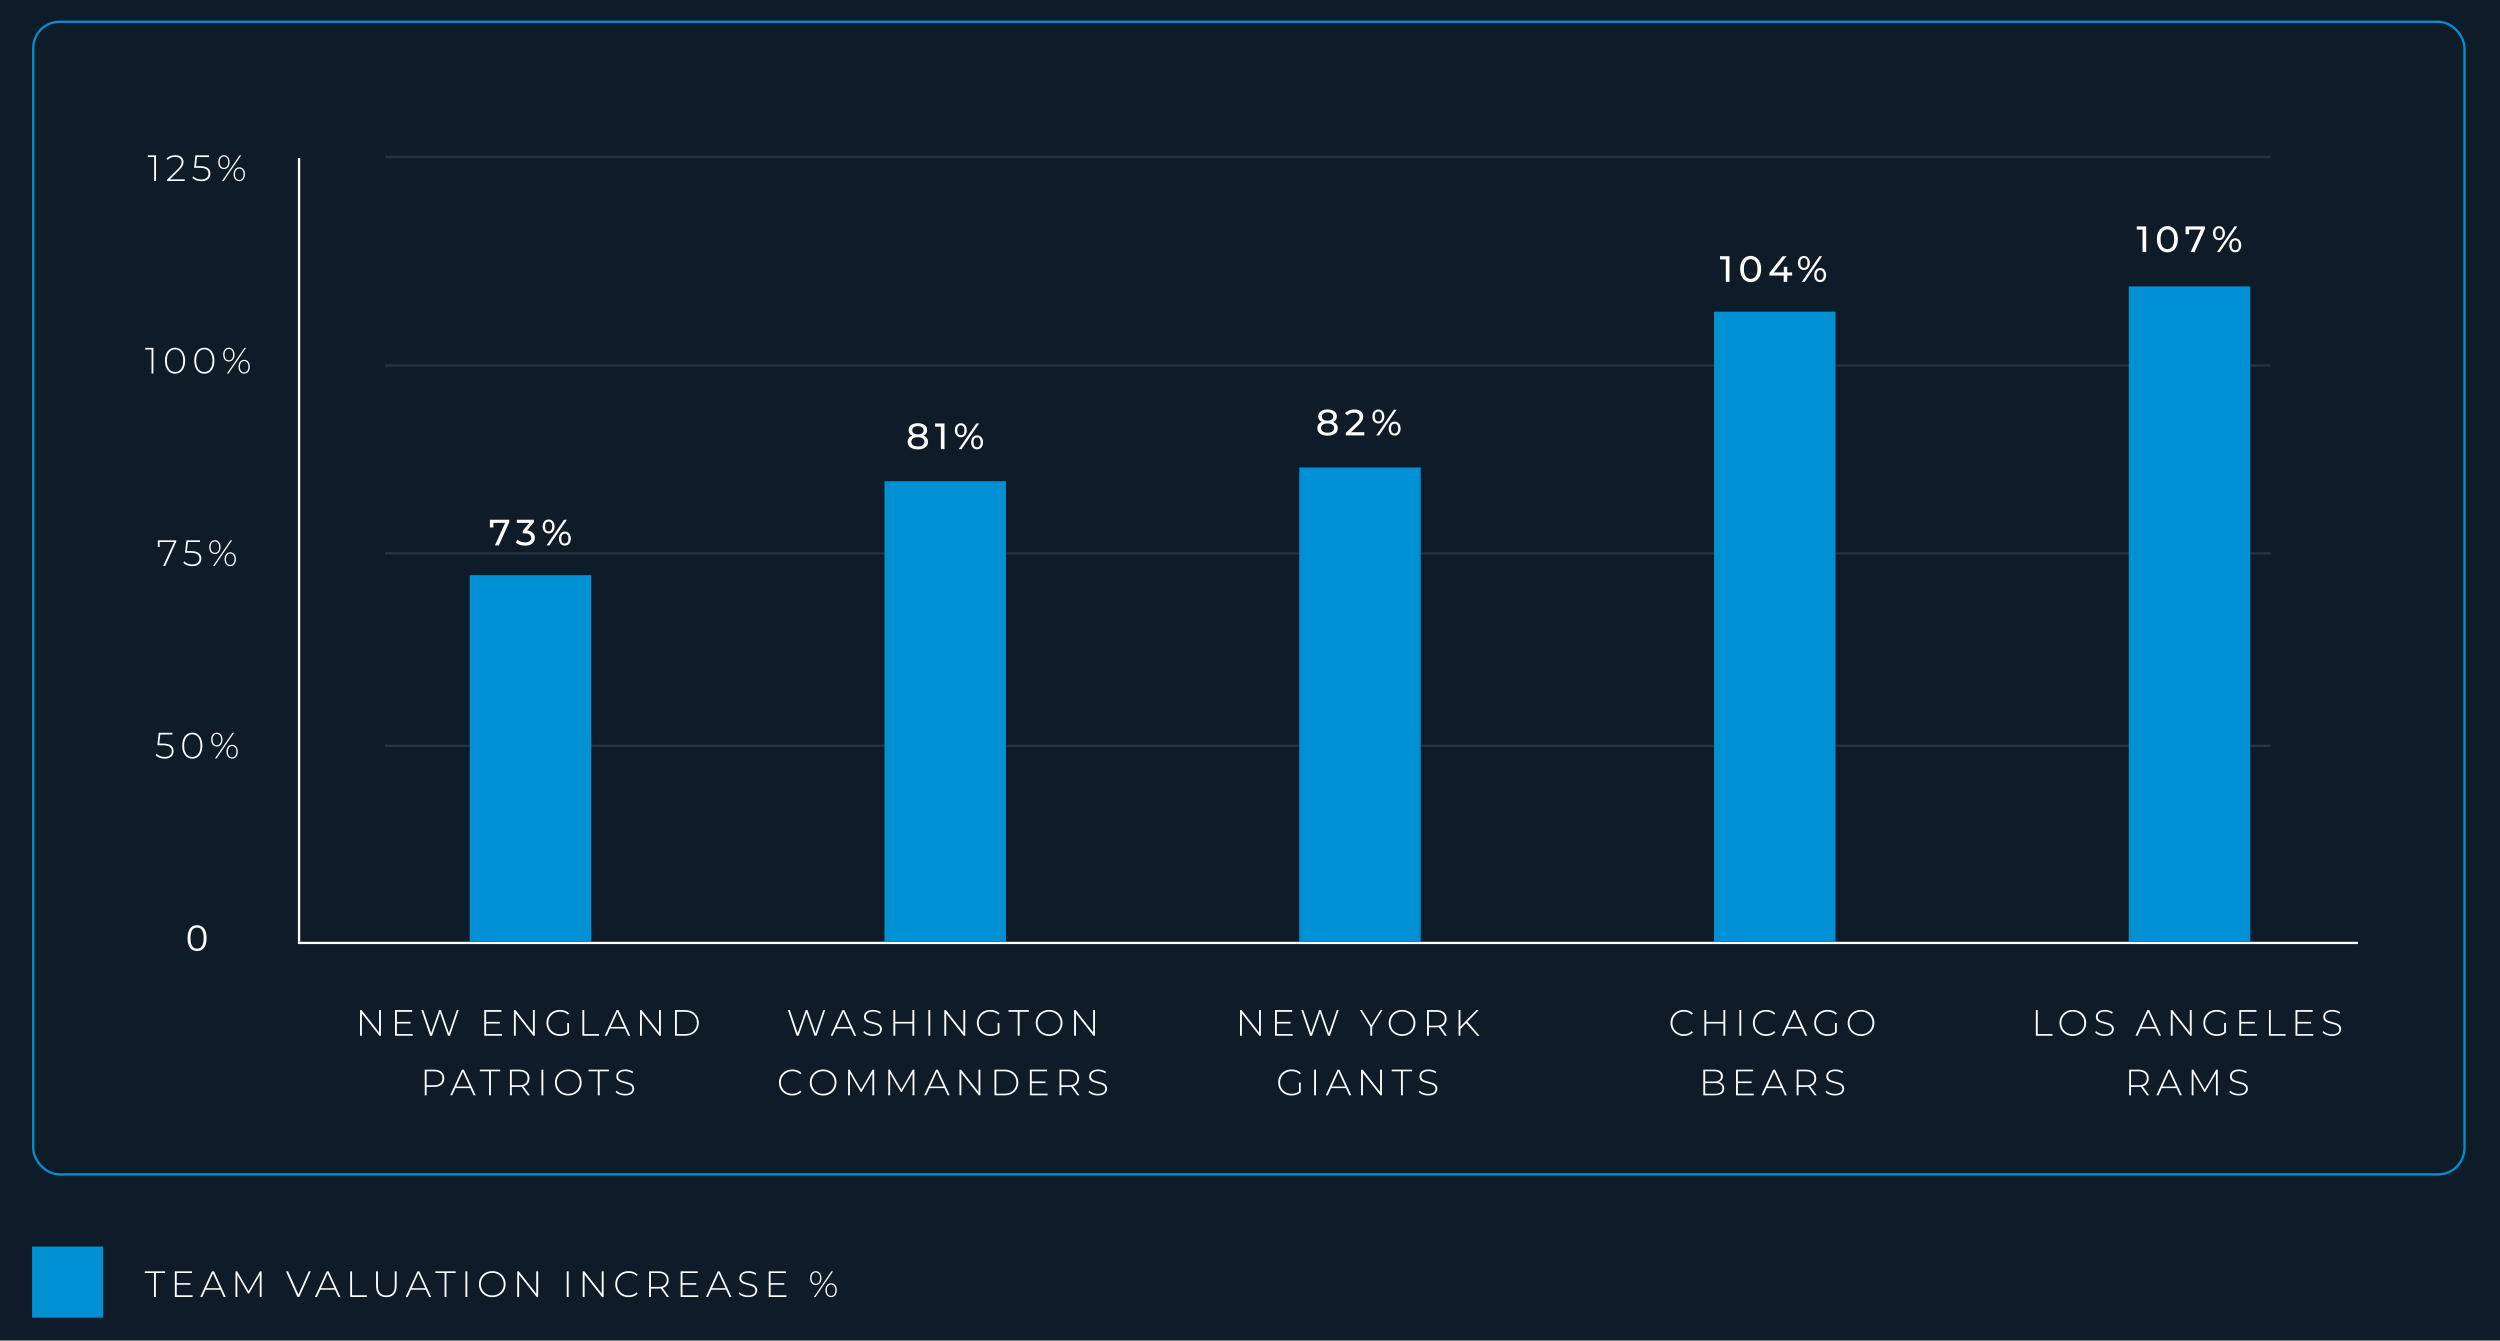 <svg width="1091" height="585" viewBox="0 0 1091 585" fill="none" xmlns="http://www.w3.org/2000/svg">
<rect width="1091" height="585" fill="#0E1C29"/>
<rect x="14.5" y="9.5" width="1061" height="503" rx="11.5" fill="#0E1C29" stroke="#0090D4"/>
<path d="M67.2 555.536H63.168V554.8H72.048V555.536H68.016V566H67.2V555.536ZM84.04 565.264V566H76.312V554.8H83.8V555.536H77.128V559.952H83.096V560.672H77.128V565.264H84.04ZM96.183 562.848H89.687L88.263 566H87.383L92.535 554.8H93.351L98.503 566H97.623L96.183 562.848ZM95.879 562.16L92.935 555.696L90.007 562.16H95.879ZM113.368 566L113.352 556.416L108.664 564.512H108.264L103.576 556.448V566H102.776V554.8H103.464L108.472 563.456L113.48 554.8H114.152L114.168 566H113.368ZM135.607 554.8L130.615 566H129.799L124.807 554.8H125.703L130.231 564.944L134.759 554.8H135.607ZM146.237 562.848H139.741L138.317 566H137.437L142.589 554.8H143.405L148.557 566H147.677L146.237 562.848ZM145.933 562.16L142.989 555.696L140.061 562.16H145.933ZM152.83 554.8H153.646V565.264H160.094V566H152.83V554.8ZM168.595 566.08C167.176 566.08 166.072 565.669 165.283 564.848C164.504 564.027 164.115 562.827 164.115 561.248V554.8H164.931V561.216C164.931 562.592 165.245 563.621 165.875 564.304C166.504 564.987 167.416 565.328 168.611 565.328C169.795 565.328 170.701 564.987 171.331 564.304C171.96 563.621 172.275 562.592 172.275 561.216V554.8H173.091V561.248C173.091 562.827 172.696 564.027 171.907 564.848C171.117 565.669 170.013 566.08 168.595 566.08ZM185.832 562.848H179.336L177.912 566H177.032L182.184 554.8H183L188.152 566H187.272L185.832 562.848ZM185.528 562.16L182.584 555.696L179.656 562.16H185.528ZM194.007 555.536H189.975V554.8H198.855V555.536H194.823V566H194.007V555.536ZM203.118 554.8H203.934V566H203.118V554.8ZM214.829 566.08C213.73 566.08 212.738 565.835 211.853 565.344C210.968 564.843 210.269 564.16 209.757 563.296C209.256 562.432 209.005 561.467 209.005 560.4C209.005 559.333 209.256 558.368 209.757 557.504C210.269 556.64 210.968 555.963 211.853 555.472C212.738 554.971 213.73 554.72 214.829 554.72C215.928 554.72 216.92 554.965 217.805 555.456C218.69 555.947 219.384 556.624 219.885 557.488C220.397 558.352 220.653 559.323 220.653 560.4C220.653 561.477 220.397 562.448 219.885 563.312C219.384 564.176 218.69 564.853 217.805 565.344C216.92 565.835 215.928 566.08 214.829 566.08ZM214.829 565.328C215.768 565.328 216.616 565.115 217.373 564.688C218.13 564.261 218.728 563.675 219.165 562.928C219.602 562.171 219.821 561.328 219.821 560.4C219.821 559.472 219.602 558.635 219.165 557.888C218.728 557.131 218.13 556.539 217.373 556.112C216.616 555.685 215.768 555.472 214.829 555.472C213.89 555.472 213.037 555.685 212.269 556.112C211.512 556.539 210.914 557.131 210.477 557.888C210.04 558.635 209.821 559.472 209.821 560.4C209.821 561.328 210.04 562.171 210.477 562.928C210.914 563.675 211.512 564.261 212.269 564.688C213.037 565.115 213.89 565.328 214.829 565.328ZM234.843 554.8V566H234.171L226.539 556.272V566H225.723V554.8H226.411L234.027 564.528V554.8H234.843ZM247.344 554.8H248.16V566H247.344V554.8ZM263.423 554.8V566H262.751L255.119 556.272V566H254.303V554.8H254.991L262.607 564.528V554.8H263.423ZM274.31 566.08C273.211 566.08 272.219 565.835 271.334 565.344C270.459 564.853 269.766 564.176 269.254 563.312C268.753 562.448 268.502 561.477 268.502 560.4C268.502 559.323 268.753 558.352 269.254 557.488C269.766 556.624 270.459 555.947 271.334 555.456C272.219 554.965 273.211 554.72 274.31 554.72C275.121 554.72 275.867 554.853 276.55 555.12C277.233 555.376 277.814 555.76 278.294 556.272L277.782 556.8C276.886 555.915 275.739 555.472 274.342 555.472C273.403 555.472 272.55 555.685 271.782 556.112C271.014 556.539 270.411 557.131 269.974 557.888C269.537 558.635 269.318 559.472 269.318 560.4C269.318 561.328 269.537 562.171 269.974 562.928C270.411 563.675 271.014 564.261 271.782 564.688C272.55 565.115 273.403 565.328 274.342 565.328C275.729 565.328 276.875 564.88 277.782 563.984L278.294 564.512C277.814 565.024 277.227 565.413 276.534 565.68C275.851 565.947 275.11 566.08 274.31 566.08ZM291.043 566L288.371 562.256C287.976 562.309 287.614 562.336 287.283 562.336H284.083V566H283.267V554.8H287.283C288.691 554.8 289.795 555.136 290.595 555.808C291.395 556.469 291.795 557.392 291.795 558.576C291.795 559.461 291.566 560.208 291.107 560.816C290.659 561.413 290.014 561.835 289.171 562.08L291.971 566H291.043ZM287.283 561.616C288.478 561.616 289.39 561.355 290.019 560.832C290.648 560.299 290.963 559.547 290.963 558.576C290.963 557.605 290.648 556.859 290.019 556.336C289.39 555.803 288.478 555.536 287.283 555.536H284.083V561.616H287.283ZM304.751 565.264V566H297.023V554.8H304.511V555.536H297.839V559.952H303.807V560.672H297.839V565.264H304.751ZM316.894 562.848H310.398L308.974 566H308.094L313.246 554.8H314.062L319.214 566H318.334L316.894 562.848ZM316.59 562.16L313.646 555.696L310.718 562.16H316.59ZM326.431 566.08C325.61 566.08 324.826 565.941 324.079 565.664C323.343 565.376 322.767 565.008 322.351 564.56L322.719 563.952C323.114 564.368 323.642 564.709 324.303 564.976C324.975 565.232 325.679 565.36 326.415 565.36C327.482 565.36 328.287 565.157 328.831 564.752C329.375 564.347 329.647 563.819 329.647 563.168C329.647 562.667 329.503 562.267 329.215 561.968C328.927 561.669 328.57 561.44 328.143 561.28C327.716 561.12 327.14 560.955 326.415 560.784C325.594 560.581 324.932 560.384 324.431 560.192C323.94 560 323.519 559.707 323.167 559.312C322.826 558.907 322.655 558.368 322.655 557.696C322.655 557.152 322.799 556.656 323.087 556.208C323.375 555.749 323.812 555.387 324.399 555.12C324.996 554.853 325.738 554.72 326.623 554.72C327.242 554.72 327.85 554.811 328.447 554.992C329.044 555.173 329.562 555.419 329.999 555.728L329.695 556.384C329.247 556.075 328.751 555.84 328.207 555.68C327.674 555.52 327.146 555.44 326.623 555.44C325.588 555.44 324.804 555.648 324.271 556.064C323.738 556.48 323.471 557.019 323.471 557.68C323.471 558.181 323.615 558.581 323.903 558.88C324.191 559.179 324.548 559.408 324.975 559.568C325.402 559.728 325.983 559.899 326.719 560.08C327.54 560.283 328.196 560.48 328.687 560.672C329.178 560.864 329.594 561.157 329.935 561.552C330.287 561.936 330.463 562.459 330.463 563.12C330.463 563.664 330.314 564.16 330.015 564.608C329.727 565.056 329.279 565.413 328.671 565.68C328.063 565.947 327.316 566.08 326.431 566.08ZM343.205 565.264V566H335.477V554.8H342.965V555.536H336.293V559.952H342.261V560.672H336.293V565.264H343.205ZM356.002 560.784C355.266 560.784 354.668 560.507 354.21 559.952C353.762 559.397 353.538 558.667 353.538 557.76C353.538 556.853 353.762 556.123 354.21 555.568C354.668 555.013 355.266 554.736 356.002 554.736C356.738 554.736 357.335 555.013 357.794 555.568C358.252 556.123 358.482 556.853 358.482 557.76C358.482 558.667 358.252 559.397 357.794 559.952C357.335 560.507 356.738 560.784 356.002 560.784ZM362.834 554.8H363.522L355.874 566H355.186L362.834 554.8ZM356.002 560.24C356.567 560.24 357.02 560.021 357.362 559.584C357.703 559.136 357.874 558.528 357.874 557.76C357.874 556.992 357.703 556.389 357.362 555.952C357.02 555.504 356.567 555.28 356.002 555.28C355.447 555.28 354.999 555.504 354.658 555.952C354.316 556.4 354.146 557.003 354.146 557.76C354.146 558.517 354.316 559.12 354.658 559.568C354.999 560.016 355.447 560.24 356.002 560.24ZM362.706 566.064C361.97 566.064 361.372 565.787 360.914 565.232C360.455 564.677 360.226 563.947 360.226 563.04C360.226 562.133 360.455 561.403 360.914 560.848C361.372 560.293 361.97 560.016 362.706 560.016C363.442 560.016 364.034 560.293 364.482 560.848C364.94 561.403 365.17 562.133 365.17 563.04C365.17 563.947 364.94 564.677 364.482 565.232C364.034 565.787 363.442 566.064 362.706 566.064ZM362.706 565.52C363.26 565.52 363.708 565.296 364.05 564.848C364.391 564.4 364.562 563.797 364.562 563.04C364.562 562.283 364.391 561.68 364.05 561.232C363.708 560.784 363.26 560.56 362.706 560.56C362.14 560.56 361.687 560.784 361.346 561.232C361.004 561.669 360.834 562.272 360.834 563.04C360.834 563.808 361.004 564.416 361.346 564.864C361.687 565.301 362.14 565.52 362.706 565.52Z" fill="white"/>
<rect x="14" y="544" width="31" height="31" fill="#0090D4"/>
<line opacity="0.1" x1="168" y1="325.5" x2="991" y2="325.5" stroke="white"/>
<line opacity="0.1" x1="168" y1="241.5" x2="991" y2="241.5" stroke="white"/>
<line opacity="0.1" x1="168" y1="159.5" x2="991" y2="159.5" stroke="white"/>
<path d="M166.239 440.8V452H165.567L157.935 442.272V452H157.119V440.8H157.807L165.423 450.528V440.8H166.239ZM180.118 451.264V452H172.39V440.8H179.878V441.536H173.206V445.952H179.174V446.672H173.206V451.264H180.118ZM200.153 440.8L196.361 452H195.497L192.025 441.952L188.537 452H187.673L183.865 440.8H184.729L188.137 450.88L191.641 440.8H192.425L195.913 450.896L199.353 440.8H200.153ZM219.057 451.264V452H211.329V440.8H218.817V441.536H212.145V445.952H218.113V446.672H212.145V451.264H219.057ZM233.392 440.8V452H232.72L225.088 442.272V452H224.272V440.8H224.96L232.576 450.528V440.8H233.392ZM247.544 446.448H248.328V450.64C247.837 451.109 247.24 451.467 246.536 451.712C245.842 451.957 245.106 452.08 244.328 452.08C243.218 452.08 242.216 451.835 241.32 451.344C240.434 450.853 239.736 450.176 239.224 449.312C238.722 448.448 238.472 447.477 238.472 446.4C238.472 445.323 238.722 444.352 239.224 443.488C239.736 442.624 240.434 441.947 241.32 441.456C242.216 440.965 243.224 440.72 244.344 440.72C245.165 440.72 245.917 440.853 246.6 441.12C247.293 441.376 247.885 441.755 248.376 442.256L247.864 442.8C247.394 442.331 246.866 441.995 246.28 441.792C245.704 441.579 245.064 441.472 244.36 441.472C243.4 441.472 242.53 441.685 241.752 442.112C240.984 442.539 240.381 443.131 239.944 443.888C239.506 444.635 239.288 445.472 239.288 446.4C239.288 447.317 239.506 448.155 239.944 448.912C240.392 449.659 241 450.251 241.768 450.688C242.536 451.115 243.4 451.328 244.36 451.328C245.64 451.328 246.701 450.987 247.544 450.304V446.448ZM254.159 440.8H254.975V451.264H261.423V452H254.159V440.8ZM272.702 448.848H266.206L264.782 452H263.902L269.054 440.8H269.87L275.022 452H274.142L272.702 448.848ZM272.398 448.16L269.454 441.696L266.526 448.16H272.398ZM288.415 440.8V452H287.743L280.111 442.272V452H279.295V440.8H279.983L287.599 450.528V440.8H288.415ZM294.566 440.8H298.998C300.161 440.8 301.19 441.04 302.086 441.52C302.993 442 303.697 442.667 304.198 443.52C304.699 444.363 304.95 445.323 304.95 446.4C304.95 447.477 304.699 448.443 304.198 449.296C303.697 450.139 302.993 450.8 302.086 451.28C301.19 451.76 300.161 452 298.998 452H294.566V440.8ZM298.934 451.264C299.969 451.264 300.881 451.061 301.67 450.656C302.459 450.24 303.067 449.664 303.494 448.928C303.921 448.192 304.134 447.349 304.134 446.4C304.134 445.451 303.921 444.608 303.494 443.872C303.067 443.136 302.459 442.565 301.67 442.16C300.881 441.744 299.969 441.536 298.934 441.536H295.382V451.264H298.934ZM189.378 466.8C190.786 466.8 191.89 467.136 192.69 467.808C193.49 468.469 193.89 469.392 193.89 470.576C193.89 471.749 193.49 472.672 192.69 473.344C191.89 474.005 190.786 474.336 189.378 474.336H186.178V478H185.362V466.8H189.378ZM189.378 473.6C190.573 473.6 191.485 473.339 192.114 472.816C192.743 472.293 193.058 471.547 193.058 470.576C193.058 469.605 192.743 468.859 192.114 468.336C191.485 467.803 190.573 467.536 189.378 467.536H186.178V473.6H189.378ZM205.249 474.848H198.753L197.329 478H196.449L201.601 466.8H202.417L207.569 478H206.689L205.249 474.848ZM204.945 474.16L202.001 467.696L199.073 474.16H204.945ZM213.423 467.536H209.391V466.8H218.271V467.536H214.239V478H213.423V467.536ZM230.311 478L227.639 474.256C227.244 474.309 226.882 474.336 226.551 474.336H223.351V478H222.535V466.8H226.551C227.959 466.8 229.063 467.136 229.863 467.808C230.663 468.469 231.063 469.392 231.063 470.576C231.063 471.461 230.834 472.208 230.375 472.816C229.927 473.413 229.282 473.835 228.439 474.08L231.239 478H230.311ZM226.551 473.616C227.746 473.616 228.658 473.355 229.287 472.832C229.916 472.299 230.231 471.547 230.231 470.576C230.231 469.605 229.916 468.859 229.287 468.336C228.658 467.803 227.746 467.536 226.551 467.536H223.351V473.616H226.551ZM236.291 466.8H237.107V478H236.291V466.8ZM248.002 478.08C246.903 478.08 245.911 477.835 245.026 477.344C244.14 476.843 243.442 476.16 242.93 475.296C242.428 474.432 242.178 473.467 242.178 472.4C242.178 471.333 242.428 470.368 242.93 469.504C243.442 468.64 244.14 467.963 245.026 467.472C245.911 466.971 246.903 466.72 248.002 466.72C249.1 466.72 250.092 466.965 250.978 467.456C251.863 467.947 252.556 468.624 253.058 469.488C253.57 470.352 253.826 471.323 253.826 472.4C253.826 473.477 253.57 474.448 253.058 475.312C252.556 476.176 251.863 476.853 250.978 477.344C250.092 477.835 249.1 478.08 248.002 478.08ZM248.002 477.328C248.94 477.328 249.788 477.115 250.546 476.688C251.303 476.261 251.9 475.675 252.338 474.928C252.775 474.171 252.994 473.328 252.994 472.4C252.994 471.472 252.775 470.635 252.338 469.888C251.9 469.131 251.303 468.539 250.546 468.112C249.788 467.685 248.94 467.472 248.002 467.472C247.063 467.472 246.21 467.685 245.442 468.112C244.684 468.539 244.087 469.131 243.65 469.888C243.212 470.635 242.994 471.472 242.994 472.4C242.994 473.328 243.212 474.171 243.65 474.928C244.087 475.675 244.684 476.261 245.442 476.688C246.21 477.115 247.063 477.328 248.002 477.328ZM260.884 467.536H256.852V466.8H265.732V467.536H261.7V478H260.884V467.536ZM272.736 478.08C271.915 478.08 271.131 477.941 270.384 477.664C269.648 477.376 269.072 477.008 268.656 476.56L269.024 475.952C269.419 476.368 269.947 476.709 270.608 476.976C271.28 477.232 271.984 477.36 272.72 477.36C273.787 477.36 274.592 477.157 275.136 476.752C275.68 476.347 275.952 475.819 275.952 475.168C275.952 474.667 275.808 474.267 275.52 473.968C275.232 473.669 274.875 473.44 274.448 473.28C274.021 473.12 273.445 472.955 272.72 472.784C271.899 472.581 271.237 472.384 270.736 472.192C270.245 472 269.824 471.707 269.472 471.312C269.131 470.907 268.96 470.368 268.96 469.696C268.96 469.152 269.104 468.656 269.392 468.208C269.68 467.749 270.117 467.387 270.704 467.12C271.301 466.853 272.043 466.72 272.928 466.72C273.547 466.72 274.155 466.811 274.752 466.992C275.349 467.173 275.867 467.419 276.304 467.728L276 468.384C275.552 468.075 275.056 467.84 274.512 467.68C273.979 467.52 273.451 467.44 272.928 467.44C271.893 467.44 271.109 467.648 270.576 468.064C270.043 468.48 269.776 469.019 269.776 469.68C269.776 470.181 269.92 470.581 270.208 470.88C270.496 471.179 270.853 471.408 271.28 471.568C271.707 471.728 272.288 471.899 273.024 472.08C273.845 472.283 274.501 472.48 274.992 472.672C275.483 472.864 275.899 473.157 276.24 473.552C276.592 473.936 276.768 474.459 276.768 475.12C276.768 475.664 276.619 476.16 276.32 476.608C276.032 477.056 275.584 477.413 274.976 477.68C274.368 477.947 273.621 478.08 272.736 478.08Z" fill="white"/>
<path d="M360.114 440.8L356.322 452H355.458L351.986 441.952L348.498 452H347.634L343.826 440.8H344.69L348.098 450.88L351.602 440.8H352.386L355.874 450.896L359.314 440.8H360.114ZM371.29 448.848H364.794L363.37 452H362.49L367.642 440.8H368.458L373.61 452H372.73L371.29 448.848ZM370.986 448.16L368.042 441.696L365.114 448.16H370.986ZM380.827 452.08C380.006 452.08 379.222 451.941 378.475 451.664C377.739 451.376 377.163 451.008 376.747 450.56L377.115 449.952C377.51 450.368 378.038 450.709 378.699 450.976C379.371 451.232 380.075 451.36 380.811 451.36C381.878 451.36 382.683 451.157 383.227 450.752C383.771 450.347 384.043 449.819 384.043 449.168C384.043 448.667 383.899 448.267 383.611 447.968C383.323 447.669 382.966 447.44 382.539 447.28C382.113 447.12 381.537 446.955 380.811 446.784C379.99 446.581 379.329 446.384 378.827 446.192C378.337 446 377.915 445.707 377.563 445.312C377.222 444.907 377.051 444.368 377.051 443.696C377.051 443.152 377.195 442.656 377.483 442.208C377.771 441.749 378.209 441.387 378.795 441.12C379.393 440.853 380.134 440.72 381.019 440.72C381.638 440.72 382.246 440.811 382.843 440.992C383.441 441.173 383.958 441.419 384.395 441.728L384.091 442.384C383.643 442.075 383.147 441.84 382.603 441.68C382.07 441.52 381.542 441.44 381.019 441.44C379.985 441.44 379.201 441.648 378.667 442.064C378.134 442.48 377.867 443.019 377.867 443.68C377.867 444.181 378.011 444.581 378.299 444.88C378.587 445.179 378.945 445.408 379.371 445.568C379.798 445.728 380.379 445.899 381.115 446.08C381.937 446.283 382.593 446.48 383.083 446.672C383.574 446.864 383.99 447.157 384.331 447.552C384.683 447.936 384.859 448.459 384.859 449.12C384.859 449.664 384.71 450.16 384.411 450.608C384.123 451.056 383.675 451.413 383.067 451.68C382.459 451.947 381.713 452.08 380.827 452.08ZM398.993 440.8V452H398.177V446.672H390.689V452H389.873V440.8H390.689V445.952H398.177V440.8H398.993ZM405.144 440.8H405.96V452H405.144V440.8ZM421.223 440.8V452H420.551L412.919 442.272V452H412.103V440.8H412.791L420.407 450.528V440.8H421.223ZM435.375 446.448H436.159V450.64C435.668 451.109 435.071 451.467 434.367 451.712C433.673 451.957 432.937 452.08 432.159 452.08C431.049 452.08 430.047 451.835 429.151 451.344C428.265 450.853 427.567 450.176 427.055 449.312C426.553 448.448 426.303 447.477 426.303 446.4C426.303 445.323 426.553 444.352 427.055 443.488C427.567 442.624 428.265 441.947 429.151 441.456C430.047 440.965 431.055 440.72 432.175 440.72C432.996 440.72 433.748 440.853 434.431 441.12C435.124 441.376 435.716 441.755 436.207 442.256L435.695 442.8C435.225 442.331 434.697 441.995 434.111 441.792C433.535 441.579 432.895 441.472 432.191 441.472C431.231 441.472 430.361 441.685 429.583 442.112C428.815 442.539 428.212 443.131 427.775 443.888C427.337 444.635 427.119 445.472 427.119 446.4C427.119 447.317 427.337 448.155 427.775 448.912C428.223 449.659 428.831 450.251 429.599 450.688C430.367 451.115 431.231 451.328 432.191 451.328C433.471 451.328 434.532 450.987 435.375 450.304V446.448ZM444.133 441.536H440.101V440.8H448.981V441.536H444.949V452H444.133V441.536ZM457.841 452.08C456.742 452.08 455.75 451.835 454.865 451.344C453.98 450.843 453.281 450.16 452.769 449.296C452.268 448.432 452.017 447.467 452.017 446.4C452.017 445.333 452.268 444.368 452.769 443.504C453.281 442.64 453.98 441.963 454.865 441.472C455.75 440.971 456.742 440.72 457.841 440.72C458.94 440.72 459.932 440.965 460.817 441.456C461.702 441.947 462.396 442.624 462.897 443.488C463.409 444.352 463.665 445.323 463.665 446.4C463.665 447.477 463.409 448.448 462.897 449.312C462.396 450.176 461.702 450.853 460.817 451.344C459.932 451.835 458.94 452.08 457.841 452.08ZM457.841 451.328C458.78 451.328 459.628 451.115 460.385 450.688C461.142 450.261 461.74 449.675 462.177 448.928C462.614 448.171 462.833 447.328 462.833 446.4C462.833 445.472 462.614 444.635 462.177 443.888C461.74 443.131 461.142 442.539 460.385 442.112C459.628 441.685 458.78 441.472 457.841 441.472C456.902 441.472 456.049 441.685 455.281 442.112C454.524 442.539 453.926 443.131 453.489 443.888C453.052 444.635 452.833 445.472 452.833 446.4C452.833 447.328 453.052 448.171 453.489 448.928C453.926 449.675 454.524 450.261 455.281 450.688C456.049 451.115 456.902 451.328 457.841 451.328ZM477.855 440.8V452H477.183L469.551 442.272V452H468.735V440.8H469.423L477.039 450.528V440.8H477.855ZM345.749 478.08C344.65 478.08 343.658 477.835 342.773 477.344C341.898 476.853 341.205 476.176 340.693 475.312C340.191 474.448 339.941 473.477 339.941 472.4C339.941 471.323 340.191 470.352 340.693 469.488C341.205 468.624 341.898 467.947 342.773 467.456C343.658 466.965 344.65 466.72 345.749 466.72C346.559 466.72 347.306 466.853 347.989 467.12C348.671 467.376 349.253 467.76 349.733 468.272L349.221 468.8C348.325 467.915 347.178 467.472 345.781 467.472C344.842 467.472 343.989 467.685 343.221 468.112C342.453 468.539 341.85 469.131 341.413 469.888C340.975 470.635 340.757 471.472 340.757 472.4C340.757 473.328 340.975 474.171 341.413 474.928C341.85 475.675 342.453 476.261 343.221 476.688C343.989 477.115 344.842 477.328 345.781 477.328C347.167 477.328 348.314 476.88 349.221 475.984L349.733 476.512C349.253 477.024 348.666 477.413 347.973 477.68C347.29 477.947 346.549 478.08 345.749 478.08ZM359.223 478.08C358.125 478.08 357.133 477.835 356.247 477.344C355.362 476.843 354.663 476.16 354.151 475.296C353.65 474.432 353.399 473.467 353.399 472.4C353.399 471.333 353.65 470.368 354.151 469.504C354.663 468.64 355.362 467.963 356.247 467.472C357.133 466.971 358.125 466.72 359.223 466.72C360.322 466.72 361.314 466.965 362.199 467.456C363.085 467.947 363.778 468.624 364.279 469.488C364.791 470.352 365.047 471.323 365.047 472.4C365.047 473.477 364.791 474.448 364.279 475.312C363.778 476.176 363.085 476.853 362.199 477.344C361.314 477.835 360.322 478.08 359.223 478.08ZM359.223 477.328C360.162 477.328 361.01 477.115 361.767 476.688C362.525 476.261 363.122 475.675 363.559 474.928C363.997 474.171 364.215 473.328 364.215 472.4C364.215 471.472 363.997 470.635 363.559 469.888C363.122 469.131 362.525 468.539 361.767 468.112C361.01 467.685 360.162 467.472 359.223 467.472C358.285 467.472 357.431 467.685 356.663 468.112C355.906 468.539 355.309 469.131 354.871 469.888C354.434 470.635 354.215 471.472 354.215 472.4C354.215 473.328 354.434 474.171 354.871 474.928C355.309 475.675 355.906 476.261 356.663 476.688C357.431 477.115 358.285 477.328 359.223 477.328ZM380.71 478L380.694 468.416L376.006 476.512H375.606L370.918 468.448V478H370.118V466.8H370.806L375.814 475.456L380.822 466.8H381.494L381.51 478H380.71ZM398.247 478L398.231 468.416L393.542 476.512H393.142L388.454 468.448V478H387.654V466.8H388.342L393.35 475.456L398.358 466.8H399.031L399.047 478H398.247ZM412.119 474.848H405.623L404.199 478H403.319L408.471 466.8H409.287L414.439 478H413.559L412.119 474.848ZM411.815 474.16L408.871 467.696L405.943 474.16H411.815ZM427.833 466.8V478H427.161L419.529 468.272V478H418.713V466.8H419.401L427.017 476.528V466.8H427.833ZM433.984 466.8H438.416C439.579 466.8 440.608 467.04 441.504 467.52C442.411 468 443.115 468.667 443.616 469.52C444.117 470.363 444.368 471.323 444.368 472.4C444.368 473.477 444.117 474.443 443.616 475.296C443.115 476.139 442.411 476.8 441.504 477.28C440.608 477.76 439.579 478 438.416 478H433.984V466.8ZM438.352 477.264C439.387 477.264 440.299 477.061 441.088 476.656C441.877 476.24 442.485 475.664 442.912 474.928C443.339 474.192 443.552 473.349 443.552 472.4C443.552 471.451 443.339 470.608 442.912 469.872C442.485 469.136 441.877 468.565 441.088 468.16C440.299 467.744 439.387 467.536 438.352 467.536H434.8V477.264H438.352ZM457.171 477.264V478H449.443V466.8H456.931V467.536H450.259V471.952H456.227V472.672H450.259V477.264H457.171ZM470.162 478L467.49 474.256C467.095 474.309 466.732 474.336 466.402 474.336H463.202V478H462.386V466.8H466.402C467.81 466.8 468.914 467.136 469.714 467.808C470.514 468.469 470.914 469.392 470.914 470.576C470.914 471.461 470.684 472.208 470.226 472.816C469.778 473.413 469.132 473.835 468.29 474.08L471.09 478H470.162ZM466.402 473.616C467.596 473.616 468.508 473.355 469.138 472.832C469.767 472.299 470.082 471.547 470.082 470.576C470.082 469.605 469.767 468.859 469.138 468.336C468.508 467.803 467.596 467.536 466.402 467.536H463.202V473.616H466.402ZM479.085 478.08C478.264 478.08 477.48 477.941 476.733 477.664C475.997 477.376 475.421 477.008 475.005 476.56L475.373 475.952C475.768 476.368 476.296 476.709 476.957 476.976C477.629 477.232 478.333 477.36 479.069 477.36C480.136 477.36 480.941 477.157 481.485 476.752C482.029 476.347 482.301 475.819 482.301 475.168C482.301 474.667 482.157 474.267 481.869 473.968C481.581 473.669 481.224 473.44 480.797 473.28C480.371 473.12 479.795 472.955 479.069 472.784C478.248 472.581 477.587 472.384 477.085 472.192C476.595 472 476.173 471.707 475.821 471.312C475.48 470.907 475.309 470.368 475.309 469.696C475.309 469.152 475.453 468.656 475.741 468.208C476.029 467.749 476.467 467.387 477.053 467.12C477.651 466.853 478.392 466.72 479.277 466.72C479.896 466.72 480.504 466.811 481.101 466.992C481.699 467.173 482.216 467.419 482.653 467.728L482.349 468.384C481.901 468.075 481.405 467.84 480.861 467.68C480.328 467.52 479.8 467.44 479.277 467.44C478.243 467.44 477.459 467.648 476.925 468.064C476.392 468.48 476.125 469.019 476.125 469.68C476.125 470.181 476.269 470.581 476.557 470.88C476.845 471.179 477.203 471.408 477.629 471.568C478.056 471.728 478.637 471.899 479.373 472.08C480.195 472.283 480.851 472.48 481.341 472.672C481.832 472.864 482.248 473.157 482.589 473.552C482.941 473.936 483.117 474.459 483.117 475.12C483.117 475.664 482.968 476.16 482.669 476.608C482.381 477.056 481.933 477.413 481.325 477.68C480.717 477.947 479.971 478.08 479.085 478.08Z" fill="white"/>
<path d="M550.263 440.8V452H549.591L541.959 442.272V452H541.143V440.8H541.831L549.447 450.528V440.8H550.263ZM564.142 451.264V452H556.414V440.8H563.903V441.536H557.23V445.952H563.198V446.672H557.23V451.264H564.142ZM584.177 440.8L580.385 452H579.521L576.049 441.952L572.561 452H571.697L567.889 440.8H568.753L572.161 450.88L575.665 440.8H576.449L579.937 450.896L583.377 440.8H584.177ZM598.809 448.144V452H597.993V448.144L593.481 440.8H594.377L598.425 447.392L602.473 440.8H603.321L598.809 448.144ZM611.861 452.08C610.762 452.08 609.77 451.835 608.885 451.344C608 450.843 607.301 450.16 606.789 449.296C606.288 448.432 606.037 447.467 606.037 446.4C606.037 445.333 606.288 444.368 606.789 443.504C607.301 442.64 608 441.963 608.885 441.472C609.77 440.971 610.762 440.72 611.861 440.72C612.96 440.72 613.952 440.965 614.837 441.456C615.722 441.947 616.416 442.624 616.917 443.488C617.429 444.352 617.685 445.323 617.685 446.4C617.685 447.477 617.429 448.448 616.917 449.312C616.416 450.176 615.722 450.853 614.837 451.344C613.952 451.835 612.96 452.08 611.861 452.08ZM611.861 451.328C612.8 451.328 613.648 451.115 614.405 450.688C615.162 450.261 615.76 449.675 616.197 448.928C616.634 448.171 616.853 447.328 616.853 446.4C616.853 445.472 616.634 444.635 616.197 443.888C615.76 443.131 615.162 442.539 614.405 442.112C613.648 441.685 612.8 441.472 611.861 441.472C610.922 441.472 610.069 441.685 609.301 442.112C608.544 442.539 607.946 443.131 607.509 443.888C607.072 444.635 606.853 445.472 606.853 446.4C606.853 447.328 607.072 448.171 607.509 448.928C607.946 449.675 608.544 450.261 609.301 450.688C610.069 451.115 610.922 451.328 611.861 451.328ZM630.531 452L627.859 448.256C627.464 448.309 627.102 448.336 626.771 448.336H623.571V452H622.755V440.8H626.771C628.179 440.8 629.283 441.136 630.083 441.808C630.883 442.469 631.283 443.392 631.283 444.576C631.283 445.461 631.054 446.208 630.595 446.816C630.147 447.413 629.502 447.835 628.659 448.08L631.459 452H630.531ZM626.771 447.616C627.966 447.616 628.878 447.355 629.507 446.832C630.136 446.299 630.451 445.547 630.451 444.576C630.451 443.605 630.136 442.859 629.507 442.336C628.878 441.803 627.966 441.536 626.771 441.536H623.571V447.616H626.771ZM639.839 446.48L637.327 449.056V452H636.511V440.8H637.327V448L644.319 440.8H645.311L640.383 445.888L645.647 452H644.655L639.839 446.48ZM566.868 472.448H567.652V476.64C567.161 477.109 566.564 477.467 565.86 477.712C565.166 477.957 564.43 478.08 563.652 478.08C562.542 478.08 561.54 477.835 560.644 477.344C559.758 476.853 559.06 476.176 558.548 475.312C558.046 474.448 557.796 473.477 557.796 472.4C557.796 471.323 558.046 470.352 558.548 469.488C559.06 468.624 559.758 467.947 560.644 467.456C561.54 466.965 562.548 466.72 563.668 466.72C564.489 466.72 565.241 466.853 565.924 467.12C566.617 467.376 567.209 467.755 567.7 468.256L567.188 468.8C566.718 468.331 566.19 467.995 565.604 467.792C565.028 467.579 564.388 467.472 563.684 467.472C562.724 467.472 561.854 467.685 561.076 468.112C560.308 468.539 559.705 469.131 559.268 469.888C558.83 470.635 558.612 471.472 558.612 472.4C558.612 473.317 558.83 474.155 559.268 474.912C559.716 475.659 560.324 476.251 561.092 476.688C561.86 477.115 562.724 477.328 563.684 477.328C564.964 477.328 566.025 476.987 566.868 476.304V472.448ZM573.483 466.8H574.299V478H573.483V466.8ZM587.369 474.848H580.873L579.449 478H578.569L583.721 466.8H584.537L589.689 478H588.809L587.369 474.848ZM587.065 474.16L584.121 467.696L581.193 474.16H587.065ZM603.083 466.8V478H602.411L594.779 468.272V478H593.963V466.8H594.651L602.267 476.528V466.8H603.083ZM611.378 467.536H607.346V466.8H616.226V467.536H612.194V478H611.378V467.536ZM623.23 478.08C622.409 478.08 621.625 477.941 620.878 477.664C620.142 477.376 619.566 477.008 619.15 476.56L619.518 475.952C619.913 476.368 620.441 476.709 621.102 476.976C621.774 477.232 622.478 477.36 623.214 477.36C624.281 477.36 625.086 477.157 625.63 476.752C626.174 476.347 626.446 475.819 626.446 475.168C626.446 474.667 626.302 474.267 626.014 473.968C625.726 473.669 625.369 473.44 624.942 473.28C624.516 473.12 623.94 472.955 623.214 472.784C622.393 472.581 621.732 472.384 621.23 472.192C620.74 472 620.318 471.707 619.966 471.312C619.625 470.907 619.454 470.368 619.454 469.696C619.454 469.152 619.598 468.656 619.886 468.208C620.174 467.749 620.612 467.387 621.198 467.12C621.796 466.853 622.537 466.72 623.422 466.72C624.041 466.72 624.649 466.811 625.246 466.992C625.844 467.173 626.361 467.419 626.798 467.728L626.494 468.384C626.046 468.075 625.55 467.84 625.006 467.68C624.473 467.52 623.945 467.44 623.422 467.44C622.388 467.44 621.604 467.648 621.07 468.064C620.537 468.48 620.27 469.019 620.27 469.68C620.27 470.181 620.414 470.581 620.702 470.88C620.99 471.179 621.348 471.408 621.774 471.568C622.201 471.728 622.782 471.899 623.518 472.08C624.34 472.283 624.996 472.48 625.486 472.672C625.977 472.864 626.393 473.157 626.734 473.552C627.086 473.936 627.262 474.459 627.262 475.12C627.262 475.664 627.113 476.16 626.814 476.608C626.526 477.056 626.078 477.413 625.47 477.68C624.862 477.947 624.116 478.08 623.23 478.08Z" fill="white"/>
<path d="M734.835 452.08C733.737 452.08 732.745 451.835 731.859 451.344C730.985 450.853 730.291 450.176 729.779 449.312C729.278 448.448 729.027 447.477 729.027 446.4C729.027 445.323 729.278 444.352 729.779 443.488C730.291 442.624 730.985 441.947 731.859 441.456C732.745 440.965 733.737 440.72 734.835 440.72C735.646 440.72 736.393 440.853 737.075 441.12C737.758 441.376 738.339 441.76 738.819 442.272L738.307 442.8C737.411 441.915 736.265 441.472 734.867 441.472C733.929 441.472 733.075 441.685 732.307 442.112C731.539 442.539 730.937 443.131 730.499 443.888C730.062 444.635 729.843 445.472 729.843 446.4C729.843 447.328 730.062 448.171 730.499 448.928C730.937 449.675 731.539 450.261 732.307 450.688C733.075 451.115 733.929 451.328 734.867 451.328C736.254 451.328 737.401 450.88 738.307 449.984L738.819 450.512C738.339 451.024 737.753 451.413 737.059 451.68C736.377 451.947 735.635 452.08 734.835 452.08ZM752.912 440.8V452H752.096V446.672H744.608V452H743.792V440.8H744.608V445.952H752.096V440.8H752.912ZM759.064 440.8H759.88V452H759.064V440.8ZM770.758 452.08C769.66 452.08 768.668 451.835 767.782 451.344C766.908 450.853 766.214 450.176 765.702 449.312C765.201 448.448 764.95 447.477 764.95 446.4C764.95 445.323 765.201 444.352 765.702 443.488C766.214 442.624 766.908 441.947 767.782 441.456C768.668 440.965 769.66 440.72 770.758 440.72C771.569 440.72 772.316 440.853 772.998 441.12C773.681 441.376 774.262 441.76 774.742 442.272L774.23 442.8C773.334 441.915 772.188 441.472 770.79 441.472C769.852 441.472 768.998 441.685 768.23 442.112C767.462 442.539 766.86 443.131 766.422 443.888C765.985 444.635 765.766 445.472 765.766 446.4C765.766 447.328 765.985 448.171 766.422 448.928C766.86 449.675 767.462 450.261 768.23 450.688C768.998 451.115 769.852 451.328 770.79 451.328C772.177 451.328 773.324 450.88 774.23 449.984L774.742 450.512C774.262 451.024 773.676 451.413 772.982 451.68C772.3 451.947 771.558 452.08 770.758 452.08ZM786.347 448.848H779.851L778.427 452H777.547L782.699 440.8H783.515L788.667 452H787.787L786.347 448.848ZM786.043 448.16L783.099 441.696L780.171 448.16H786.043ZM800.784 446.448H801.568V450.64C801.077 451.109 800.48 451.467 799.776 451.712C799.082 451.957 798.346 452.08 797.568 452.08C796.458 452.08 795.456 451.835 794.56 451.344C793.674 450.853 792.976 450.176 792.464 449.312C791.962 448.448 791.712 447.477 791.712 446.4C791.712 445.323 791.962 444.352 792.464 443.488C792.976 442.624 793.674 441.947 794.56 441.456C795.456 440.965 796.464 440.72 797.584 440.72C798.405 440.72 799.157 440.853 799.84 441.12C800.533 441.376 801.125 441.755 801.616 442.256L801.104 442.8C800.634 442.331 800.106 441.995 799.52 441.792C798.944 441.579 798.304 441.472 797.6 441.472C796.64 441.472 795.77 441.685 794.992 442.112C794.224 442.539 793.621 443.131 793.184 443.888C792.746 444.635 792.528 445.472 792.528 446.4C792.528 447.317 792.746 448.155 793.184 448.912C793.632 449.659 794.24 450.251 795.008 450.688C795.776 451.115 796.64 451.328 797.6 451.328C798.88 451.328 799.941 450.987 800.784 450.304V446.448ZM812.151 452.08C811.052 452.08 810.06 451.835 809.175 451.344C808.289 450.843 807.591 450.16 807.079 449.296C806.577 448.432 806.327 447.467 806.327 446.4C806.327 445.333 806.577 444.368 807.079 443.504C807.591 442.64 808.289 441.963 809.175 441.472C810.06 440.971 811.052 440.72 812.151 440.72C813.249 440.72 814.241 440.965 815.127 441.456C816.012 441.947 816.705 442.624 817.207 443.488C817.719 444.352 817.975 445.323 817.975 446.4C817.975 447.477 817.719 448.448 817.207 449.312C816.705 450.176 816.012 450.853 815.127 451.344C814.241 451.835 813.249 452.08 812.151 452.08ZM812.151 451.328C813.089 451.328 813.937 451.115 814.695 450.688C815.452 450.261 816.049 449.675 816.487 448.928C816.924 448.171 817.143 447.328 817.143 446.4C817.143 445.472 816.924 444.635 816.487 443.888C816.049 443.131 815.452 442.539 814.695 442.112C813.937 441.685 813.089 441.472 812.151 441.472C811.212 441.472 810.359 441.685 809.591 442.112C808.833 442.539 808.236 443.131 807.799 443.888C807.361 444.635 807.143 445.472 807.143 446.4C807.143 447.328 807.361 448.171 807.799 448.928C808.236 449.675 808.833 450.261 809.591 450.688C810.359 451.115 811.212 451.328 812.151 451.328ZM749.987 472.224C750.787 472.373 751.395 472.688 751.811 473.168C752.238 473.648 752.451 474.272 752.451 475.04C752.451 475.989 752.105 476.72 751.411 477.232C750.718 477.744 749.689 478 748.323 478H743.331V466.8H748.003C749.219 466.8 750.163 467.051 750.835 467.552C751.518 468.043 751.859 468.747 751.859 469.664C751.859 470.304 751.689 470.843 751.347 471.28C751.017 471.717 750.563 472.032 749.987 472.224ZM744.147 467.504V471.968H747.971C748.953 471.968 749.705 471.781 750.227 471.408C750.761 471.024 751.027 470.464 751.027 469.728C751.027 469.003 750.761 468.453 750.227 468.08C749.705 467.696 748.953 467.504 747.971 467.504H744.147ZM748.323 477.296C749.411 477.296 750.233 477.109 750.787 476.736C751.353 476.352 751.635 475.765 751.635 474.976C751.635 474.187 751.353 473.605 750.787 473.232C750.233 472.859 749.411 472.672 748.323 472.672H744.147V477.296H748.323ZM765.331 477.264V478H757.603V466.8H765.091V467.536H758.419V471.952H764.387V472.672H758.419V477.264H765.331ZM777.474 474.848H770.978L769.554 478H768.674L773.826 466.8H774.642L779.794 478H778.914L777.474 474.848ZM777.17 474.16L774.226 467.696L771.298 474.16H777.17ZM791.843 478L789.171 474.256C788.776 474.309 788.414 474.336 788.083 474.336H784.883V478H784.067V466.8H788.083C789.491 466.8 790.595 467.136 791.395 467.808C792.195 468.469 792.595 469.392 792.595 470.576C792.595 471.461 792.366 472.208 791.907 472.816C791.459 473.413 790.814 473.835 789.971 474.08L792.771 478H791.843ZM788.083 473.616C789.278 473.616 790.19 473.355 790.819 472.832C791.448 472.299 791.763 471.547 791.763 470.576C791.763 469.605 791.448 468.859 790.819 468.336C790.19 467.803 789.278 467.536 788.083 467.536H784.883V473.616H788.083ZM800.767 478.08C799.945 478.08 799.161 477.941 798.415 477.664C797.679 477.376 797.103 477.008 796.687 476.56L797.055 475.952C797.449 476.368 797.977 476.709 798.639 476.976C799.311 477.232 800.015 477.36 800.751 477.36C801.817 477.36 802.623 477.157 803.167 476.752C803.711 476.347 803.983 475.819 803.983 475.168C803.983 474.667 803.839 474.267 803.551 473.968C803.263 473.669 802.905 473.44 802.479 473.28C802.052 473.12 801.476 472.955 800.751 472.784C799.929 472.581 799.268 472.384 798.767 472.192C798.276 472 797.855 471.707 797.503 471.312C797.161 470.907 796.991 470.368 796.991 469.696C796.991 469.152 797.135 468.656 797.423 468.208C797.711 467.749 798.148 467.387 798.735 467.12C799.332 466.853 800.073 466.72 800.959 466.72C801.577 466.72 802.185 466.811 802.783 466.992C803.38 467.173 803.897 467.419 804.335 467.728L804.031 468.384C803.583 468.075 803.087 467.84 802.543 467.68C802.009 467.52 801.481 467.44 800.959 467.44C799.924 467.44 799.14 467.648 798.607 468.064C798.073 468.48 797.807 469.019 797.807 469.68C797.807 470.181 797.951 470.581 798.239 470.88C798.527 471.179 798.884 471.408 799.311 471.568C799.737 471.728 800.319 471.899 801.055 472.08C801.876 472.283 802.532 472.48 803.023 472.672C803.513 472.864 803.929 473.157 804.271 473.552C804.623 473.936 804.799 474.459 804.799 475.12C804.799 475.664 804.649 476.16 804.351 476.608C804.063 477.056 803.615 477.413 803.007 477.68C802.399 477.947 801.652 478.08 800.767 478.08Z" fill="white"/>
<path d="M888.447 440.8H889.263V451.264H895.711V452H888.447V440.8ZM904.58 452.08C903.481 452.08 902.489 451.835 901.604 451.344C900.719 450.843 900.02 450.16 899.508 449.296C899.007 448.432 898.756 447.467 898.756 446.4C898.756 445.333 899.007 444.368 899.508 443.504C900.02 442.64 900.719 441.963 901.604 441.472C902.489 440.971 903.481 440.72 904.58 440.72C905.679 440.72 906.671 440.965 907.556 441.456C908.441 441.947 909.135 442.624 909.636 443.488C910.148 444.352 910.404 445.323 910.404 446.4C910.404 447.477 910.148 448.448 909.636 449.312C909.135 450.176 908.441 450.853 907.556 451.344C906.671 451.835 905.679 452.08 904.58 452.08ZM904.58 451.328C905.519 451.328 906.367 451.115 907.124 450.688C907.881 450.261 908.479 449.675 908.916 448.928C909.353 448.171 909.572 447.328 909.572 446.4C909.572 445.472 909.353 444.635 908.916 443.888C908.479 443.131 907.881 442.539 907.124 442.112C906.367 441.685 905.519 441.472 904.58 441.472C903.641 441.472 902.788 441.685 902.02 442.112C901.263 442.539 900.665 443.131 900.228 443.888C899.791 444.635 899.572 445.472 899.572 446.4C899.572 447.328 899.791 448.171 900.228 448.928C900.665 449.675 901.263 450.261 902.02 450.688C902.788 451.115 903.641 451.328 904.58 451.328ZM918.418 452.08C917.597 452.08 916.813 451.941 916.066 451.664C915.33 451.376 914.754 451.008 914.338 450.56L914.706 449.952C915.101 450.368 915.629 450.709 916.29 450.976C916.962 451.232 917.666 451.36 918.402 451.36C919.469 451.36 920.274 451.157 920.818 450.752C921.362 450.347 921.634 449.819 921.634 449.168C921.634 448.667 921.49 448.267 921.202 447.968C920.914 447.669 920.557 447.44 920.13 447.28C919.704 447.12 919.128 446.955 918.402 446.784C917.581 446.581 916.92 446.384 916.418 446.192C915.928 446 915.506 445.707 915.154 445.312C914.813 444.907 914.642 444.368 914.642 443.696C914.642 443.152 914.786 442.656 915.074 442.208C915.362 441.749 915.8 441.387 916.386 441.12C916.984 440.853 917.725 440.72 918.61 440.72C919.229 440.72 919.837 440.811 920.434 440.992C921.032 441.173 921.549 441.419 921.986 441.728L921.682 442.384C921.234 442.075 920.738 441.84 920.194 441.68C919.661 441.52 919.133 441.44 918.61 441.44C917.576 441.44 916.792 441.648 916.258 442.064C915.725 442.48 915.458 443.019 915.458 443.68C915.458 444.181 915.602 444.581 915.89 444.88C916.178 445.179 916.536 445.408 916.962 445.568C917.389 445.728 917.97 445.899 918.706 446.08C919.528 446.283 920.184 446.48 920.674 446.672C921.165 446.864 921.581 447.157 921.922 447.552C922.274 447.936 922.45 448.459 922.45 449.12C922.45 449.664 922.301 450.16 922.002 450.608C921.714 451.056 921.266 451.413 920.658 451.68C920.05 451.947 919.304 452.08 918.418 452.08ZM940.742 448.848H934.246L932.822 452H931.942L937.094 440.8H937.91L943.062 452H942.182L940.742 448.848ZM940.438 448.16L937.494 441.696L934.566 448.16H940.438ZM956.455 440.8V452H955.783L948.151 442.272V452H947.335V440.8H948.023L955.639 450.528V440.8H956.455ZM970.606 446.448H971.39V450.64C970.899 451.109 970.302 451.467 969.598 451.712C968.905 451.957 968.169 452.08 967.39 452.08C966.281 452.08 965.278 451.835 964.382 451.344C963.497 450.853 962.798 450.176 962.286 449.312C961.785 448.448 961.534 447.477 961.534 446.4C961.534 445.323 961.785 444.352 962.286 443.488C962.798 442.624 963.497 441.947 964.382 441.456C965.278 440.965 966.286 440.72 967.406 440.72C968.227 440.72 968.979 440.853 969.662 441.12C970.355 441.376 970.947 441.755 971.438 442.256L970.926 442.8C970.457 442.331 969.929 441.995 969.342 441.792C968.766 441.579 968.126 441.472 967.422 441.472C966.462 441.472 965.593 441.685 964.814 442.112C964.046 442.539 963.443 443.131 963.006 443.888C962.569 444.635 962.35 445.472 962.35 446.4C962.35 447.317 962.569 448.155 963.006 448.912C963.454 449.659 964.062 450.251 964.83 450.688C965.598 451.115 966.462 451.328 967.422 451.328C968.702 451.328 969.763 450.987 970.606 450.304V446.448ZM984.949 451.264V452H977.221V440.8H984.709V441.536H978.037V445.952H984.005V446.672H978.037V451.264H984.949ZM990.164 440.8H990.98V451.264H997.428V452H990.164V440.8ZM1009.49 451.264V452H1001.76V440.8H1009.25V441.536H1002.58V445.952H1008.55V446.672H1002.58V451.264H1009.49ZM1017.65 452.08C1016.83 452.08 1016.05 451.941 1015.3 451.664C1014.56 451.376 1013.99 451.008 1013.57 450.56L1013.94 449.952C1014.33 450.368 1014.86 450.709 1015.52 450.976C1016.19 451.232 1016.9 451.36 1017.63 451.36C1018.7 451.36 1019.51 451.157 1020.05 450.752C1020.59 450.347 1020.87 449.819 1020.87 449.168C1020.87 448.667 1020.72 448.267 1020.43 447.968C1020.15 447.669 1019.79 447.44 1019.36 447.28C1018.94 447.12 1018.36 446.955 1017.63 446.784C1016.81 446.581 1016.15 446.384 1015.65 446.192C1015.16 446 1014.74 445.707 1014.39 445.312C1014.05 444.907 1013.87 444.368 1013.87 443.696C1013.87 443.152 1014.02 442.656 1014.31 442.208C1014.59 441.749 1015.03 441.387 1015.62 441.12C1016.22 440.853 1016.96 440.72 1017.84 440.72C1018.46 440.72 1019.07 440.811 1019.67 440.992C1020.26 441.173 1020.78 441.419 1021.22 441.728L1020.91 442.384C1020.47 442.075 1019.97 441.84 1019.43 441.68C1018.89 441.52 1018.37 441.44 1017.84 441.44C1016.81 441.44 1016.02 441.648 1015.49 442.064C1014.96 442.48 1014.69 443.019 1014.69 443.68C1014.69 444.181 1014.83 444.581 1015.12 444.88C1015.41 445.179 1015.77 445.408 1016.19 445.568C1016.62 445.728 1017.2 445.899 1017.94 446.08C1018.76 446.283 1019.42 446.48 1019.91 446.672C1020.4 446.864 1020.81 447.157 1021.15 447.552C1021.51 447.936 1021.68 448.459 1021.68 449.12C1021.68 449.664 1021.53 450.16 1021.23 450.608C1020.95 451.056 1020.5 451.413 1019.89 451.68C1019.28 451.947 1018.54 452.08 1017.65 452.08ZM936.946 478L934.274 474.256C933.879 474.309 933.517 474.336 933.186 474.336H929.986V478H929.17V466.8H933.186C934.594 466.8 935.698 467.136 936.498 467.808C937.298 468.469 937.698 469.392 937.698 470.576C937.698 471.461 937.469 472.208 937.01 472.816C936.562 473.413 935.917 473.835 935.074 474.08L937.874 478H936.946ZM933.186 473.616C934.381 473.616 935.293 473.355 935.922 472.832C936.551 472.299 936.866 471.547 936.866 470.576C936.866 469.605 936.551 468.859 935.922 468.336C935.293 467.803 934.381 467.536 933.186 467.536H929.986V473.616H933.186ZM949.854 474.848H943.358L941.934 478H941.054L946.206 466.8H947.022L952.174 478H951.294L949.854 474.848ZM949.55 474.16L946.606 467.696L943.678 474.16H949.55ZM967.039 478L967.023 468.416L962.335 476.512H961.935L957.247 468.448V478H956.447V466.8H957.135L962.143 475.456L967.151 466.8H967.823L967.839 478H967.039ZM976.928 478.08C976.107 478.08 975.323 477.941 974.576 477.664C973.84 477.376 973.264 477.008 972.848 476.56L973.216 475.952C973.611 476.368 974.139 476.709 974.8 476.976C975.472 477.232 976.176 477.36 976.912 477.36C977.979 477.36 978.784 477.157 979.328 476.752C979.872 476.347 980.144 475.819 980.144 475.168C980.144 474.667 980 474.267 979.712 473.968C979.424 473.669 979.067 473.44 978.64 473.28C978.213 473.12 977.637 472.955 976.912 472.784C976.091 472.581 975.429 472.384 974.928 472.192C974.437 472 974.016 471.707 973.664 471.312C973.323 470.907 973.152 470.368 973.152 469.696C973.152 469.152 973.296 468.656 973.584 468.208C973.872 467.749 974.309 467.387 974.896 467.12C975.493 466.853 976.235 466.72 977.12 466.72C977.739 466.72 978.347 466.811 978.944 466.992C979.541 467.173 980.059 467.419 980.496 467.728L980.192 468.384C979.744 468.075 979.248 467.84 978.704 467.68C978.171 467.52 977.643 467.44 977.12 467.44C976.085 467.44 975.301 467.648 974.768 468.064C974.235 468.48 973.968 469.019 973.968 469.68C973.968 470.181 974.112 470.581 974.4 470.88C974.688 471.179 975.045 471.408 975.472 471.568C975.899 471.728 976.48 471.899 977.216 472.08C978.037 472.283 978.693 472.48 979.184 472.672C979.675 472.864 980.091 473.157 980.432 473.552C980.784 473.936 980.96 474.459 980.96 475.12C980.96 475.664 980.811 476.16 980.512 476.608C980.224 477.056 979.776 477.413 979.168 477.68C978.56 477.947 977.813 478.08 976.928 478.08Z" fill="white"/>
<path d="M86.007 403.752C83.335 403.752 81.847 405.768 81.847 409.384C81.847 413.016 83.335 415.032 86.007 415.032C88.662 415.032 90.15 413.016 90.15 409.384C90.15 405.768 88.662 403.752 86.007 403.752ZM86.007 404.808C87.879 404.808 88.871 406.328 88.871 409.384C88.871 412.44 87.879 413.992 86.007 413.992C84.103 413.992 83.126 412.44 83.126 409.384C83.126 406.328 84.103 404.808 86.007 404.808Z" fill="white"/>
<path d="M71.11 324.488C72.742 324.488 73.926 324.776 74.662 325.352C75.398 325.917 75.766 326.723 75.766 327.768C75.766 328.408 75.617 328.979 75.318 329.48C75.03 329.971 74.593 330.36 74.006 330.648C73.42 330.936 72.7 331.08 71.846 331.08C71.036 331.08 70.273 330.941 69.558 330.664C68.854 330.387 68.305 330.024 67.91 329.576L68.326 328.952C68.678 329.357 69.164 329.688 69.782 329.944C70.412 330.2 71.094 330.328 71.83 330.328C72.833 330.328 73.601 330.099 74.134 329.64C74.678 329.181 74.95 328.568 74.95 327.8C74.95 326.957 74.641 326.317 74.022 325.88C73.414 325.443 72.385 325.224 70.934 325.224H68.662L69.254 319.8H75.19V320.536H69.942L69.51 324.488H71.11ZM83.92 331.08C83.067 331.08 82.304 330.851 81.632 330.392C80.971 329.923 80.454 329.261 80.08 328.408C79.718 327.555 79.536 326.552 79.536 325.4C79.536 324.248 79.718 323.245 80.08 322.392C80.454 321.539 80.971 320.883 81.632 320.424C82.304 319.955 83.067 319.72 83.92 319.72C84.774 319.72 85.531 319.955 86.192 320.424C86.864 320.883 87.382 321.539 87.744 322.392C88.118 323.245 88.304 324.248 88.304 325.4C88.304 326.552 88.118 327.555 87.744 328.408C87.382 329.261 86.864 329.923 86.192 330.392C85.531 330.851 84.774 331.08 83.92 331.08ZM83.92 330.328C84.624 330.328 85.243 330.136 85.776 329.752C86.32 329.357 86.742 328.792 87.04 328.056C87.339 327.309 87.488 326.424 87.488 325.4C87.488 324.376 87.339 323.496 87.04 322.76C86.742 322.013 86.32 321.448 85.776 321.064C85.243 320.669 84.624 320.472 83.92 320.472C83.216 320.472 82.592 320.669 82.048 321.064C81.515 321.448 81.099 322.013 80.8 322.76C80.502 323.496 80.352 324.376 80.352 325.4C80.352 326.424 80.502 327.309 80.8 328.056C81.099 328.792 81.515 329.357 82.048 329.752C82.592 330.136 83.216 330.328 83.92 330.328ZM94.612 325.784C93.876 325.784 93.278 325.507 92.82 324.952C92.371 324.397 92.147 323.667 92.147 322.76C92.147 321.853 92.371 321.123 92.82 320.568C93.278 320.013 93.876 319.736 94.612 319.736C95.347 319.736 95.945 320.013 96.403 320.568C96.862 321.123 97.091 321.853 97.091 322.76C97.091 323.667 96.862 324.397 96.403 324.952C95.945 325.507 95.347 325.784 94.612 325.784ZM101.444 319.8H102.132L94.484 331H93.796L101.444 319.8ZM94.612 325.24C95.177 325.24 95.63 325.021 95.972 324.584C96.313 324.136 96.484 323.528 96.484 322.76C96.484 321.992 96.313 321.389 95.972 320.952C95.63 320.504 95.177 320.28 94.612 320.28C94.057 320.28 93.609 320.504 93.267 320.952C92.926 321.4 92.755 322.003 92.755 322.76C92.755 323.517 92.926 324.12 93.267 324.568C93.609 325.016 94.057 325.24 94.612 325.24ZM101.316 331.064C100.58 331.064 99.982 330.787 99.523 330.232C99.065 329.677 98.835 328.947 98.835 328.04C98.835 327.133 99.065 326.403 99.523 325.848C99.982 325.293 100.58 325.016 101.316 325.016C102.052 325.016 102.644 325.293 103.092 325.848C103.55 326.403 103.78 327.133 103.78 328.04C103.78 328.947 103.55 329.677 103.092 330.232C102.644 330.787 102.052 331.064 101.316 331.064ZM101.316 330.52C101.87 330.52 102.318 330.296 102.66 329.848C103.001 329.4 103.172 328.797 103.172 328.04C103.172 327.283 103.001 326.68 102.66 326.232C102.318 325.784 101.87 325.56 101.316 325.56C100.75 325.56 100.297 325.784 99.956 326.232C99.614 326.669 99.444 327.272 99.444 328.04C99.444 328.808 99.614 329.416 99.956 329.864C100.297 330.301 100.75 330.52 101.316 330.52Z" fill="white"/>
<path d="M76.914 235.8V236.376L72.098 247H71.202L75.97 236.536H69.682V238.68H68.882V235.8H76.914ZM83.194 240.488C84.826 240.488 86.01 240.776 86.746 241.352C87.482 241.917 87.85 242.723 87.85 243.768C87.85 244.408 87.701 244.979 87.402 245.48C87.114 245.971 86.677 246.36 86.09 246.648C85.504 246.936 84.784 247.08 83.93 247.08C83.12 247.08 82.357 246.941 81.642 246.664C80.938 246.387 80.389 246.024 79.994 245.576L80.41 244.952C80.762 245.357 81.248 245.688 81.866 245.944C82.496 246.2 83.178 246.328 83.914 246.328C84.917 246.328 85.685 246.099 86.218 245.64C86.762 245.181 87.034 244.568 87.034 243.8C87.034 242.957 86.725 242.317 86.106 241.88C85.498 241.443 84.469 241.224 83.018 241.224H80.746L81.338 235.8H87.274V236.536H82.026L81.594 240.488H83.194ZM93.768 241.784C93.032 241.784 92.434 241.507 91.976 240.952C91.528 240.397 91.304 239.667 91.304 238.76C91.304 237.853 91.528 237.123 91.976 236.568C92.434 236.013 93.032 235.736 93.768 235.736C94.504 235.736 95.101 236.013 95.56 236.568C96.018 237.123 96.248 237.853 96.248 238.76C96.248 239.667 96.018 240.397 95.56 240.952C95.101 241.507 94.504 241.784 93.768 241.784ZM100.6 235.8H101.288L93.64 247H92.952L100.6 235.8ZM93.768 241.24C94.333 241.24 94.786 241.021 95.128 240.584C95.469 240.136 95.64 239.528 95.64 238.76C95.64 237.992 95.469 237.389 95.128 236.952C94.786 236.504 94.333 236.28 93.768 236.28C93.213 236.28 92.765 236.504 92.424 236.952C92.082 237.4 91.912 238.003 91.912 238.76C91.912 239.517 92.082 240.12 92.424 240.568C92.765 241.016 93.213 241.24 93.768 241.24ZM100.472 247.064C99.736 247.064 99.138 246.787 98.68 246.232C98.221 245.677 97.992 244.947 97.992 244.04C97.992 243.133 98.221 242.403 98.68 241.848C99.138 241.293 99.736 241.016 100.472 241.016C101.208 241.016 101.8 241.293 102.248 241.848C102.706 242.403 102.936 243.133 102.936 244.04C102.936 244.947 102.706 245.677 102.248 246.232C101.8 246.787 101.208 247.064 100.472 247.064ZM100.472 246.52C101.026 246.52 101.474 246.296 101.816 245.848C102.157 245.4 102.328 244.797 102.328 244.04C102.328 243.283 102.157 242.68 101.816 242.232C101.474 241.784 101.026 241.56 100.472 241.56C99.906 241.56 99.453 241.784 99.112 242.232C98.77 242.669 98.6 243.272 98.6 244.04C98.6 244.808 98.77 245.416 99.112 245.864C99.453 246.301 99.906 246.52 100.472 246.52Z" fill="white"/>
<path d="M66.945 151.8V163H66.129V152.536H63.393V151.8H66.945ZM76.394 163.08C75.541 163.08 74.778 162.851 74.106 162.392C73.445 161.923 72.927 161.261 72.554 160.408C72.191 159.555 72.01 158.552 72.01 157.4C72.01 156.248 72.191 155.245 72.554 154.392C72.927 153.539 73.445 152.883 74.106 152.424C74.778 151.955 75.541 151.72 76.394 151.72C77.247 151.72 78.005 151.955 78.666 152.424C79.338 152.883 79.855 153.539 80.218 154.392C80.591 155.245 80.778 156.248 80.778 157.4C80.778 158.552 80.591 159.555 80.218 160.408C79.855 161.261 79.338 161.923 78.666 162.392C78.005 162.851 77.247 163.08 76.394 163.08ZM76.394 162.328C77.098 162.328 77.717 162.136 78.25 161.752C78.794 161.357 79.215 160.792 79.514 160.056C79.813 159.309 79.962 158.424 79.962 157.4C79.962 156.376 79.813 155.496 79.514 154.76C79.215 154.013 78.794 153.448 78.25 153.064C77.717 152.669 77.098 152.472 76.394 152.472C75.69 152.472 75.066 152.669 74.522 153.064C73.989 153.448 73.573 154.013 73.274 154.76C72.975 155.496 72.826 156.376 72.826 157.4C72.826 158.424 72.975 159.309 73.274 160.056C73.573 160.792 73.989 161.357 74.522 161.752C75.066 162.136 75.69 162.328 76.394 162.328ZM89.165 163.08C88.312 163.08 87.549 162.851 86.877 162.392C86.216 161.923 85.699 161.261 85.325 160.408C84.963 159.555 84.781 158.552 84.781 157.4C84.781 156.248 84.963 155.245 85.325 154.392C85.699 153.539 86.216 152.883 86.877 152.424C87.549 151.955 88.312 151.72 89.165 151.72C90.019 151.72 90.776 151.955 91.437 152.424C92.109 152.883 92.627 153.539 92.989 154.392C93.363 155.245 93.549 156.248 93.549 157.4C93.549 158.552 93.363 159.555 92.989 160.408C92.627 161.261 92.109 161.923 91.437 162.392C90.776 162.851 90.019 163.08 89.165 163.08ZM89.165 162.328C89.869 162.328 90.488 162.136 91.021 161.752C91.565 161.357 91.987 160.792 92.285 160.056C92.584 159.309 92.733 158.424 92.733 157.4C92.733 156.376 92.584 155.496 92.285 154.76C91.987 154.013 91.565 153.448 91.021 153.064C90.488 152.669 89.869 152.472 89.165 152.472C88.461 152.472 87.837 152.669 87.293 153.064C86.76 153.448 86.344 154.013 86.045 154.76C85.747 155.496 85.597 156.376 85.597 157.4C85.597 158.424 85.747 159.309 86.045 160.056C86.344 160.792 86.76 161.357 87.293 161.752C87.837 162.136 88.461 162.328 89.165 162.328ZM99.856 157.784C99.121 157.784 98.523 157.507 98.064 156.952C97.617 156.397 97.392 155.667 97.392 154.76C97.392 153.853 97.617 153.123 98.064 152.568C98.523 152.013 99.121 151.736 99.856 151.736C100.593 151.736 101.19 152.013 101.649 152.568C102.107 153.123 102.337 153.853 102.337 154.76C102.337 155.667 102.107 156.397 101.649 156.952C101.19 157.507 100.593 157.784 99.856 157.784ZM106.689 151.8H107.377L99.728 163H99.04L106.689 151.8ZM99.856 157.24C100.422 157.24 100.875 157.021 101.217 156.584C101.558 156.136 101.729 155.528 101.729 154.76C101.729 153.992 101.558 153.389 101.217 152.952C100.875 152.504 100.422 152.28 99.856 152.28C99.302 152.28 98.854 152.504 98.513 152.952C98.171 153.4 98.001 154.003 98.001 154.76C98.001 155.517 98.171 156.12 98.513 156.568C98.854 157.016 99.302 157.24 99.856 157.24ZM106.561 163.064C105.825 163.064 105.227 162.787 104.769 162.232C104.31 161.677 104.081 160.947 104.081 160.04C104.081 159.133 104.31 158.403 104.769 157.848C105.227 157.293 105.825 157.016 106.561 157.016C107.297 157.016 107.889 157.293 108.337 157.848C108.795 158.403 109.025 159.133 109.025 160.04C109.025 160.947 108.795 161.677 108.337 162.232C107.889 162.787 107.297 163.064 106.561 163.064ZM106.561 162.52C107.115 162.52 107.563 162.296 107.905 161.848C108.246 161.4 108.417 160.797 108.417 160.04C108.417 159.283 108.246 158.68 107.905 158.232C107.563 157.784 107.115 157.56 106.561 157.56C105.995 157.56 105.542 157.784 105.201 158.232C104.859 158.669 104.689 159.272 104.689 160.04C104.689 160.808 104.859 161.416 105.201 161.864C105.542 162.301 105.995 162.52 106.561 162.52Z" fill="white"/>
<path d="M68.086 67.8V79H67.27V68.536H64.534V67.8H68.086ZM80.623 78.264V79H72.927V78.424L77.663 73.72C78.281 73.101 78.697 72.573 78.911 72.136C79.135 71.688 79.247 71.229 79.247 70.76C79.247 70.045 79.001 69.485 78.511 69.08C78.031 68.675 77.332 68.472 76.415 68.472C75.711 68.472 75.092 68.579 74.559 68.792C74.036 69.005 73.583 69.331 73.199 69.768L72.623 69.256C73.049 68.765 73.588 68.387 74.239 68.12C74.9 67.853 75.647 67.72 76.479 67.72C77.577 67.72 78.452 67.987 79.103 68.52C79.753 69.053 80.079 69.773 80.079 70.68C80.079 71.256 79.951 71.805 79.695 72.328C79.439 72.851 78.959 73.459 78.255 74.152L74.127 78.264H80.623ZM87.142 72.488C88.774 72.488 89.958 72.776 90.694 73.352C91.43 73.917 91.798 74.723 91.798 75.768C91.798 76.408 91.649 76.979 91.35 77.48C91.062 77.971 90.625 78.36 90.038 78.648C89.452 78.936 88.732 79.08 87.878 79.08C87.068 79.08 86.305 78.941 85.59 78.664C84.886 78.387 84.337 78.024 83.942 77.576L84.358 76.952C84.71 77.357 85.196 77.688 85.814 77.944C86.444 78.2 87.126 78.328 87.862 78.328C88.865 78.328 89.633 78.099 90.166 77.64C90.71 77.181 90.982 76.568 90.982 75.8C90.982 74.957 90.673 74.317 90.054 73.88C89.446 73.443 88.417 73.224 86.966 73.224H84.694L85.286 67.8H91.222V68.536H85.974L85.542 72.488H87.142ZM97.716 73.784C96.98 73.784 96.382 73.507 95.924 72.952C95.476 72.397 95.252 71.667 95.252 70.76C95.252 69.853 95.476 69.123 95.924 68.568C96.382 68.013 96.98 67.736 97.716 67.736C98.452 67.736 99.049 68.013 99.508 68.568C99.966 69.123 100.196 69.853 100.196 70.76C100.196 71.667 99.966 72.397 99.508 72.952C99.049 73.507 98.452 73.784 97.716 73.784ZM104.548 67.8H105.236L97.588 79H96.9L104.548 67.8ZM97.716 73.24C98.281 73.24 98.734 73.021 99.076 72.584C99.417 72.136 99.588 71.528 99.588 70.76C99.588 69.992 99.417 69.389 99.076 68.952C98.734 68.504 98.281 68.28 97.716 68.28C97.161 68.28 96.713 68.504 96.372 68.952C96.031 69.4 95.86 70.003 95.86 70.76C95.86 71.517 96.031 72.12 96.372 72.568C96.713 73.016 97.161 73.24 97.716 73.24ZM104.42 79.064C103.684 79.064 103.087 78.787 102.628 78.232C102.169 77.677 101.94 76.947 101.94 76.04C101.94 75.133 102.169 74.403 102.628 73.848C103.087 73.293 103.684 73.016 104.42 73.016C105.156 73.016 105.748 73.293 106.196 73.848C106.655 74.403 106.884 75.133 106.884 76.04C106.884 76.947 106.655 77.677 106.196 78.232C105.748 78.787 105.156 79.064 104.42 79.064ZM104.42 78.52C104.975 78.52 105.423 78.296 105.764 77.848C106.105 77.4 106.276 76.797 106.276 76.04C106.276 75.283 106.105 74.68 105.764 74.232C105.423 73.784 104.975 73.56 104.42 73.56C103.855 73.56 103.401 73.784 103.06 74.232C102.719 74.669 102.548 75.272 102.548 76.04C102.548 76.808 102.719 77.416 103.06 77.864C103.401 78.301 103.855 78.52 104.42 78.52Z" fill="white"/>
<line x1="1029" y1="411.5" x2="130" y2="411.5" stroke="white"/>
<line x1="130.5" y1="69" x2="130.5" y2="411" stroke="white"/>
<path d="M222.227 226.8V227.888L217.699 238H216.003L220.435 228.192H215.315V230.192H213.779V226.8H222.227ZM230.033 231.504C231.131 231.611 231.969 231.952 232.545 232.528C233.121 233.093 233.409 233.819 233.409 234.704C233.409 235.344 233.249 235.925 232.929 236.448C232.609 236.96 232.129 237.371 231.489 237.68C230.859 237.979 230.086 238.128 229.169 238.128C228.369 238.128 227.601 238.011 226.865 237.776C226.129 237.531 225.526 237.195 225.057 236.768L225.793 235.504C226.177 235.867 226.667 236.16 227.265 236.384C227.862 236.597 228.497 236.704 229.169 236.704C230.001 236.704 230.646 236.528 231.105 236.176C231.574 235.824 231.809 235.339 231.809 234.72C231.809 234.101 231.579 233.621 231.121 233.28C230.662 232.939 229.969 232.768 229.041 232.768H228.145V231.648L230.961 228.192H225.569V226.8H232.961V227.888L230.033 231.504ZM239.417 232.816C238.638 232.816 238.009 232.533 237.529 231.968C237.049 231.403 236.809 230.667 236.809 229.76C236.809 228.853 237.049 228.117 237.529 227.552C238.009 226.987 238.638 226.704 239.417 226.704C240.195 226.704 240.819 226.987 241.289 227.552C241.769 228.107 242.009 228.843 242.009 229.76C242.009 230.677 241.769 231.419 241.289 231.984C240.819 232.539 240.195 232.816 239.417 232.816ZM246.169 226.8H247.401L239.753 238H238.521L246.169 226.8ZM239.417 231.904C239.907 231.904 240.291 231.717 240.569 231.344C240.846 230.96 240.985 230.432 240.985 229.76C240.985 229.088 240.846 228.565 240.569 228.192C240.291 227.808 239.907 227.616 239.417 227.616C238.937 227.616 238.553 227.808 238.265 228.192C237.987 228.576 237.849 229.099 237.849 229.76C237.849 230.421 237.987 230.944 238.265 231.328C238.553 231.712 238.937 231.904 239.417 231.904ZM246.505 238.096C245.726 238.096 245.097 237.819 244.617 237.264C244.147 236.699 243.913 235.957 243.913 235.04C243.913 234.123 244.147 233.387 244.617 232.832C245.097 232.267 245.726 231.984 246.505 231.984C247.283 231.984 247.913 232.267 248.393 232.832C248.873 233.397 249.113 234.133 249.113 235.04C249.113 235.947 248.873 236.683 248.393 237.248C247.913 237.813 247.283 238.096 246.505 238.096ZM246.505 237.184C246.985 237.184 247.363 236.992 247.641 236.608C247.929 236.224 248.073 235.701 248.073 235.04C248.073 234.379 247.929 233.856 247.641 233.472C247.363 233.088 246.985 232.896 246.505 232.896C246.014 232.896 245.63 233.088 245.353 233.472C245.075 233.845 244.937 234.368 244.937 235.04C244.937 235.712 245.075 236.24 245.353 236.624C245.63 236.997 246.014 237.184 246.505 237.184Z" fill="white"/>
<path d="M403.024 190.128C403.664 190.373 404.155 190.725 404.496 191.184C404.838 191.643 405.008 192.192 405.008 192.832C405.008 193.504 404.827 194.091 404.464 194.592C404.102 195.083 403.584 195.461 402.912 195.728C402.24 195.995 401.451 196.128 400.544 196.128C399.648 196.128 398.864 195.995 398.192 195.728C397.531 195.461 397.019 195.083 396.656 194.592C396.294 194.091 396.112 193.504 396.112 192.832C396.112 192.192 396.278 191.643 396.608 191.184C396.95 190.725 397.44 190.373 398.08 190.128C397.568 189.883 397.179 189.557 396.912 189.152C396.646 188.747 396.512 188.267 396.512 187.712C396.512 187.093 396.678 186.555 397.008 186.096C397.35 185.637 397.824 185.285 398.432 185.04C399.04 184.795 399.744 184.672 400.544 184.672C401.355 184.672 402.064 184.795 402.672 185.04C403.291 185.285 403.766 185.637 404.096 186.096C404.438 186.555 404.608 187.093 404.608 187.712C404.608 188.256 404.47 188.736 404.192 189.152C403.926 189.557 403.536 189.883 403.024 190.128ZM400.544 185.968C399.787 185.968 399.19 186.133 398.752 186.464C398.315 186.784 398.096 187.221 398.096 187.776C398.096 188.331 398.31 188.768 398.736 189.088C399.174 189.408 399.776 189.568 400.544 189.568C401.323 189.568 401.931 189.408 402.368 189.088C402.816 188.768 403.04 188.331 403.04 187.776C403.04 187.221 402.811 186.784 402.352 186.464C401.904 186.133 401.302 185.968 400.544 185.968ZM400.544 194.832C401.43 194.832 402.128 194.651 402.64 194.288C403.152 193.915 403.408 193.413 403.408 192.784C403.408 192.165 403.152 191.68 402.64 191.328C402.128 190.965 401.43 190.784 400.544 190.784C399.659 190.784 398.966 190.965 398.464 191.328C397.963 191.68 397.712 192.165 397.712 192.784C397.712 193.413 397.963 193.915 398.464 194.288C398.966 194.651 399.659 194.832 400.544 194.832ZM412.185 184.8V196H410.601V186.192H408.073V184.8H412.185ZM419.307 190.816C418.529 190.816 417.899 190.533 417.419 189.968C416.939 189.403 416.699 188.667 416.699 187.76C416.699 186.853 416.939 186.117 417.419 185.552C417.899 184.987 418.529 184.704 419.307 184.704C420.086 184.704 420.71 184.987 421.179 185.552C421.659 186.107 421.899 186.843 421.899 187.76C421.899 188.677 421.659 189.419 421.179 189.984C420.71 190.539 420.086 190.816 419.307 190.816ZM426.059 184.8H427.291L419.643 196H418.411L426.059 184.8ZM419.307 189.904C419.798 189.904 420.182 189.717 420.459 189.344C420.737 188.96 420.875 188.432 420.875 187.76C420.875 187.088 420.737 186.565 420.459 186.192C420.182 185.808 419.798 185.616 419.307 185.616C418.827 185.616 418.443 185.808 418.155 186.192C417.878 186.576 417.739 187.099 417.739 187.76C417.739 188.421 417.878 188.944 418.155 189.328C418.443 189.712 418.827 189.904 419.307 189.904ZM426.395 196.096C425.617 196.096 424.987 195.819 424.507 195.264C424.038 194.699 423.803 193.957 423.803 193.04C423.803 192.123 424.038 191.387 424.507 190.832C424.987 190.267 425.617 189.984 426.395 189.984C427.174 189.984 427.803 190.267 428.283 190.832C428.763 191.397 429.003 192.133 429.003 193.04C429.003 193.947 428.763 194.683 428.283 195.248C427.803 195.813 427.174 196.096 426.395 196.096ZM426.395 195.184C426.875 195.184 427.254 194.992 427.531 194.608C427.819 194.224 427.963 193.701 427.963 193.04C427.963 192.379 427.819 191.856 427.531 191.472C427.254 191.088 426.875 190.896 426.395 190.896C425.905 190.896 425.521 191.088 425.243 191.472C424.966 191.845 424.827 192.368 424.827 193.04C424.827 193.712 424.966 194.24 425.243 194.624C425.521 194.997 425.905 195.184 426.395 195.184Z" fill="white"/>
<path d="M581.814 184.128C582.454 184.373 582.944 184.725 583.286 185.184C583.627 185.643 583.798 186.192 583.798 186.832C583.798 187.504 583.616 188.091 583.254 188.592C582.891 189.083 582.374 189.461 581.702 189.728C581.03 189.995 580.24 190.128 579.334 190.128C578.438 190.128 577.654 189.995 576.982 189.728C576.32 189.461 575.808 189.083 575.446 188.592C575.083 188.091 574.902 187.504 574.902 186.832C574.902 186.192 575.067 185.643 575.398 185.184C575.739 184.725 576.23 184.373 576.87 184.128C576.358 183.883 575.968 183.557 575.702 183.152C575.435 182.747 575.302 182.267 575.302 181.712C575.302 181.093 575.467 180.555 575.798 180.096C576.139 179.637 576.614 179.285 577.222 179.04C577.83 178.795 578.534 178.672 579.334 178.672C580.144 178.672 580.854 178.795 581.462 179.04C582.08 179.285 582.555 179.637 582.886 180.096C583.227 180.555 583.398 181.093 583.398 181.712C583.398 182.256 583.259 182.736 582.982 183.152C582.715 183.557 582.326 183.883 581.814 184.128ZM579.334 179.968C578.576 179.968 577.979 180.133 577.542 180.464C577.104 180.784 576.886 181.221 576.886 181.776C576.886 182.331 577.099 182.768 577.526 183.088C577.963 183.408 578.566 183.568 579.334 183.568C580.112 183.568 580.72 183.408 581.158 183.088C581.606 182.768 581.83 182.331 581.83 181.776C581.83 181.221 581.6 180.784 581.142 180.464C580.694 180.133 580.091 179.968 579.334 179.968ZM579.334 188.832C580.219 188.832 580.918 188.651 581.43 188.288C581.942 187.915 582.198 187.413 582.198 186.784C582.198 186.165 581.942 185.68 581.43 185.328C580.918 184.965 580.219 184.784 579.334 184.784C578.448 184.784 577.755 184.965 577.254 185.328C576.752 185.68 576.502 186.165 576.502 186.784C576.502 187.413 576.752 187.915 577.254 188.288C577.755 188.651 578.448 188.832 579.334 188.832ZM595.374 188.608V190H587.326V188.912L591.886 184.512C592.441 183.979 592.814 183.52 593.006 183.136C593.198 182.741 593.294 182.347 593.294 181.952C593.294 181.365 593.086 180.912 592.67 180.592C592.265 180.261 591.678 180.096 590.91 180.096C589.673 180.096 588.718 180.501 588.046 181.312L586.958 180.368C587.396 179.835 587.966 179.419 588.67 179.12C589.385 178.821 590.18 178.672 591.054 178.672C592.228 178.672 593.161 178.955 593.854 179.52C594.548 180.075 594.894 180.832 594.894 181.792C594.894 182.389 594.766 182.955 594.51 183.488C594.254 184.021 593.769 184.629 593.054 185.312L589.63 188.608H595.374ZM601.518 184.816C600.739 184.816 600.11 184.533 599.63 183.968C599.15 183.403 598.91 182.667 598.91 181.76C598.91 180.853 599.15 180.117 599.63 179.552C600.11 178.987 600.739 178.704 601.518 178.704C602.297 178.704 602.921 178.987 603.39 179.552C603.87 180.107 604.11 180.843 604.11 181.76C604.11 182.677 603.87 183.419 603.39 183.984C602.921 184.539 602.297 184.816 601.518 184.816ZM608.27 178.8H609.502L601.854 190H600.622L608.27 178.8ZM601.518 183.904C602.009 183.904 602.393 183.717 602.67 183.344C602.947 182.96 603.086 182.432 603.086 181.76C603.086 181.088 602.947 180.565 602.67 180.192C602.393 179.808 602.009 179.616 601.518 179.616C601.038 179.616 600.654 179.808 600.366 180.192C600.089 180.576 599.95 181.099 599.95 181.76C599.95 182.421 600.089 182.944 600.366 183.328C600.654 183.712 601.038 183.904 601.518 183.904ZM608.606 190.096C607.827 190.096 607.198 189.819 606.718 189.264C606.249 188.699 606.014 187.957 606.014 187.04C606.014 186.123 606.249 185.387 606.718 184.832C607.198 184.267 607.827 183.984 608.606 183.984C609.385 183.984 610.014 184.267 610.494 184.832C610.974 185.397 611.214 186.133 611.214 187.04C611.214 187.947 610.974 188.683 610.494 189.248C610.014 189.813 609.385 190.096 608.606 190.096ZM608.606 189.184C609.086 189.184 609.465 188.992 609.742 188.608C610.03 188.224 610.174 187.701 610.174 187.04C610.174 186.379 610.03 185.856 609.742 185.472C609.465 185.088 609.086 184.896 608.606 184.896C608.115 184.896 607.731 185.088 607.454 185.472C607.177 185.845 607.038 186.368 607.038 187.04C607.038 187.712 607.177 188.24 607.454 188.624C607.731 188.997 608.115 189.184 608.606 189.184Z" fill="white"/>
<path d="M754.732 111.8V123H753.148V113.192H750.62V111.8H754.732ZM763.997 123.128C763.112 123.128 762.323 122.904 761.629 122.456C760.947 121.997 760.408 121.336 760.013 120.472C759.619 119.608 759.421 118.584 759.421 117.4C759.421 116.216 759.619 115.192 760.013 114.328C760.408 113.464 760.947 112.808 761.629 112.36C762.323 111.901 763.112 111.672 763.997 111.672C764.872 111.672 765.651 111.901 766.333 112.36C767.027 112.808 767.571 113.464 767.965 114.328C768.36 115.192 768.557 116.216 768.557 117.4C768.557 118.584 768.36 119.608 767.965 120.472C767.571 121.336 767.027 121.997 766.333 122.456C765.651 122.904 764.872 123.128 763.997 123.128ZM763.997 121.704C764.893 121.704 765.608 121.336 766.141 120.6C766.685 119.864 766.957 118.797 766.957 117.4C766.957 116.003 766.685 114.936 766.141 114.2C765.608 113.464 764.893 113.096 763.997 113.096C763.091 113.096 762.365 113.464 761.821 114.2C761.288 114.936 761.021 116.003 761.021 117.4C761.021 118.797 761.288 119.864 761.821 120.6C762.365 121.336 763.091 121.704 763.997 121.704ZM782.077 120.248H779.949V123H778.397V120.248H772.173V119.128L777.901 111.8H779.629L774.141 118.872H778.445V116.44H779.949V118.872H782.077V120.248ZM787.224 117.816C786.445 117.816 785.816 117.533 785.336 116.968C784.856 116.403 784.616 115.667 784.616 114.76C784.616 113.853 784.856 113.117 785.336 112.552C785.816 111.987 786.445 111.704 787.224 111.704C788.003 111.704 788.627 111.987 789.096 112.552C789.576 113.107 789.816 113.843 789.816 114.76C789.816 115.677 789.576 116.419 789.096 116.984C788.627 117.539 788.003 117.816 787.224 117.816ZM793.976 111.8H795.208L787.56 123H786.328L793.976 111.8ZM787.224 116.904C787.715 116.904 788.099 116.717 788.376 116.344C788.653 115.96 788.792 115.432 788.792 114.76C788.792 114.088 788.653 113.565 788.376 113.192C788.099 112.808 787.715 112.616 787.224 112.616C786.744 112.616 786.36 112.808 786.072 113.192C785.795 113.576 785.656 114.099 785.656 114.76C785.656 115.421 785.795 115.944 786.072 116.328C786.36 116.712 786.744 116.904 787.224 116.904ZM794.312 123.096C793.533 123.096 792.904 122.819 792.424 122.264C791.955 121.699 791.72 120.957 791.72 120.04C791.72 119.123 791.955 118.387 792.424 117.832C792.904 117.267 793.533 116.984 794.312 116.984C795.091 116.984 795.72 117.267 796.2 117.832C796.68 118.397 796.92 119.133 796.92 120.04C796.92 120.947 796.68 121.683 796.2 122.248C795.72 122.813 795.091 123.096 794.312 123.096ZM794.312 122.184C794.792 122.184 795.171 121.992 795.448 121.608C795.736 121.224 795.88 120.701 795.88 120.04C795.88 119.379 795.736 118.856 795.448 118.472C795.171 118.088 794.792 117.896 794.312 117.896C793.821 117.896 793.437 118.088 793.16 118.472C792.883 118.845 792.744 119.368 792.744 120.04C792.744 120.712 792.883 121.24 793.16 121.624C793.437 121.997 793.821 122.184 794.312 122.184Z" fill="white"/>
<path d="M936.591 98.8V110H935.007V100.192H932.479V98.8H936.591ZM945.857 110.128C944.971 110.128 944.182 109.904 943.489 109.456C942.806 108.997 942.267 108.336 941.873 107.472C941.478 106.608 941.281 105.584 941.281 104.4C941.281 103.216 941.478 102.192 941.873 101.328C942.267 100.464 942.806 99.808 943.489 99.36C944.182 98.901 944.971 98.672 945.857 98.672C946.731 98.672 947.51 98.901 948.193 99.36C948.886 99.808 949.43 100.464 949.825 101.328C950.219 102.192 950.417 103.216 950.417 104.4C950.417 105.584 950.219 106.608 949.825 107.472C949.43 108.336 948.886 108.997 948.193 109.456C947.51 109.904 946.731 110.128 945.857 110.128ZM945.857 108.704C946.753 108.704 947.467 108.336 948.001 107.6C948.545 106.864 948.817 105.797 948.817 104.4C948.817 103.003 948.545 101.936 948.001 101.2C947.467 100.464 946.753 100.096 945.857 100.096C944.95 100.096 944.225 100.464 943.681 101.2C943.147 101.936 942.881 103.003 942.881 104.4C942.881 105.797 943.147 106.864 943.681 107.6C944.225 108.336 944.95 108.704 945.857 108.704ZM962.243 98.8V99.888L957.715 110H956.019L960.451 100.192H955.331V102.192H953.795V98.8H962.243ZM968.365 104.816C967.586 104.816 966.957 104.533 966.477 103.968C965.997 103.403 965.757 102.667 965.757 101.76C965.757 100.853 965.997 100.117 966.477 99.552C966.957 98.987 967.586 98.704 968.365 98.704C969.143 98.704 969.767 98.987 970.237 99.552C970.717 100.107 970.957 100.843 970.957 101.76C970.957 102.677 970.717 103.419 970.237 103.984C969.767 104.539 969.143 104.816 968.365 104.816ZM975.117 98.8H976.349L968.701 110H967.469L975.117 98.8ZM968.365 103.904C968.855 103.904 969.239 103.717 969.517 103.344C969.794 102.96 969.933 102.432 969.933 101.76C969.933 101.088 969.794 100.565 969.517 100.192C969.239 99.808 968.855 99.616 968.365 99.616C967.885 99.616 967.501 99.808 967.213 100.192C966.935 100.576 966.797 101.099 966.797 101.76C966.797 102.421 966.935 102.944 967.213 103.328C967.501 103.712 967.885 103.904 968.365 103.904ZM975.453 110.096C974.674 110.096 974.045 109.819 973.565 109.264C973.095 108.699 972.861 107.957 972.861 107.04C972.861 106.123 973.095 105.387 973.565 104.832C974.045 104.267 974.674 103.984 975.453 103.984C976.231 103.984 976.861 104.267 977.341 104.832C977.821 105.397 978.061 106.133 978.061 107.04C978.061 107.947 977.821 108.683 977.341 109.248C976.861 109.813 976.231 110.096 975.453 110.096ZM975.453 109.184C975.933 109.184 976.311 108.992 976.589 108.608C976.877 108.224 977.021 107.701 977.021 107.04C977.021 106.379 976.877 105.856 976.589 105.472C976.311 105.088 975.933 104.896 975.453 104.896C974.962 104.896 974.578 105.088 974.301 105.472C974.023 105.845 973.885 106.368 973.885 107.04C973.885 107.712 974.023 108.24 974.301 108.624C974.578 108.997 974.962 109.184 975.453 109.184Z" fill="white"/>
<rect x="205" y="251" width="53" height="160" fill="#0090D4"/>
<rect x="386" y="210" width="53" height="201" fill="#0090D4"/>
<rect x="567" y="204" width="53" height="207" fill="#0090D4"/>
<rect x="748" y="136" width="53" height="275" fill="#0090D4"/>
<rect x="929" y="125" width="53" height="286" fill="#0090D4"/>
<line opacity="0.1" x1="168" y1="68.5" x2="991" y2="68.5" stroke="white"/>
</svg>
